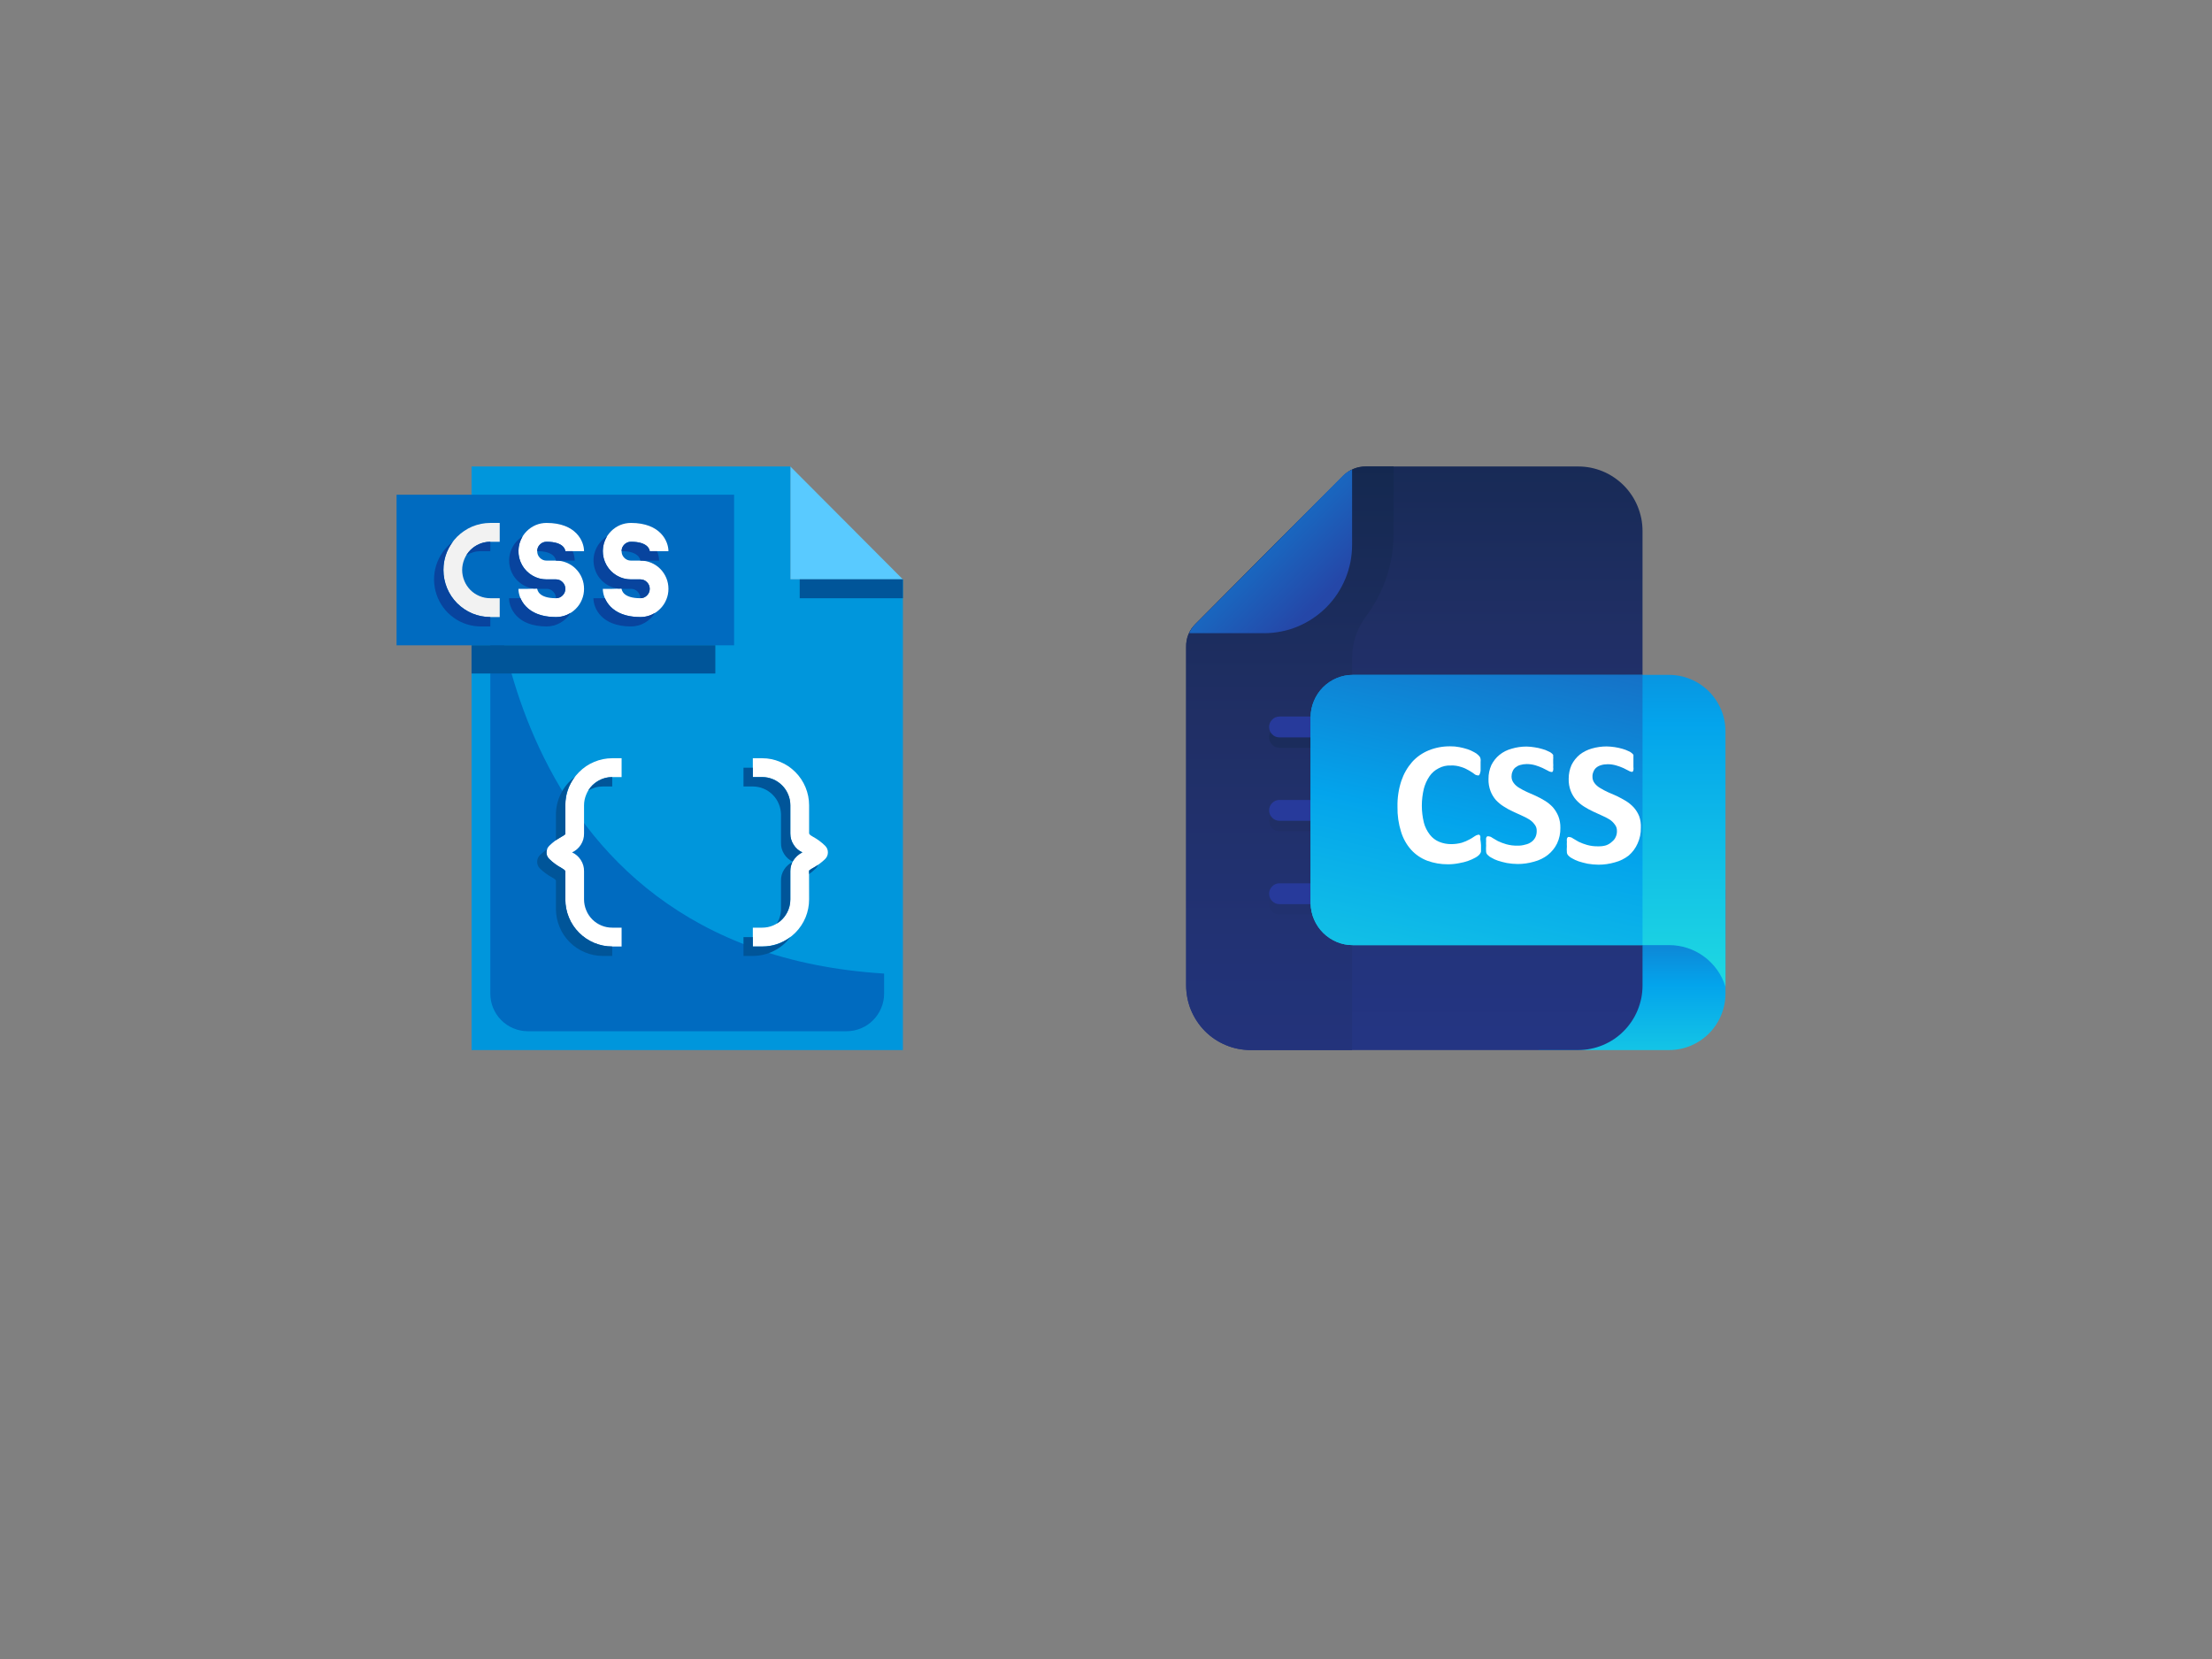 <svg xmlns="http://www.w3.org/2000/svg" xmlns:xlink="http://www.w3.org/1999/xlink" width="200" zoomAndPan="magnify" viewBox="0 0 150 112.5" height="150" preserveAspectRatio="xMidYMid meet" version="1.0"><rect x="0" y="0" width="150" height="112.5" fill="#808080" stroke="none"/><defs><clipPath id="95496e304f"><path d="M 53 31.633 L 61.23 31.633 L 61.23 40 L 53 40 Z M 53 31.633 " clip-rule="nonzero"/></clipPath><clipPath id="7d2d628b3b"><path d="M 31 31.633 L 61.23 31.633 L 61.23 71.207 L 31 71.207 Z M 31 31.633 " clip-rule="nonzero"/></clipPath><clipPath id="658cd53bfe"><path d="M 54 39 L 61.23 39 L 61.23 41 L 54 41 Z M 54 39 " clip-rule="nonzero"/></clipPath><clipPath id="b722dfca63"><path d="M 26.883 33 L 50 33 L 50 44 L 26.883 44 Z M 26.883 33 " clip-rule="nonzero"/></clipPath><clipPath id="a6d3546800"><path d="M 104 60 L 117.016 60 L 117.016 71.207 L 104 71.207 Z M 104 60 " clip-rule="nonzero"/></clipPath><clipPath id="1b0de87e94"><path d="M 104.348 60.332 L 117.008 60.332 L 117.008 67.371 C 117.008 67.879 116.91 68.367 116.715 68.84 C 116.52 69.309 116.246 69.723 115.887 70.082 C 115.527 70.441 115.113 70.719 114.645 70.914 C 114.176 71.109 113.691 71.207 113.184 71.207 L 104.348 71.207 Z M 104.348 60.332 " clip-rule="nonzero"/></clipPath><linearGradient x1="35.25" gradientTransform="matrix(0.938, 0, 0, 0.942, 77.622, 28.805)" y1="45" x2="35.25" gradientUnits="userSpaceOnUse" y2="33.46" id="62ad283d7b"><stop stop-opacity="1" stop-color="rgb(7.729%, 76.849%, 89.998%)" offset="0"/><stop stop-opacity="1" stop-color="rgb(7.664%, 76.727%, 90.022%)" offset="0.008"/><stop stop-opacity="1" stop-color="rgb(7.538%, 76.483%, 90.071%)" offset="0.016"/><stop stop-opacity="1" stop-color="rgb(7.411%, 76.239%, 90.12%)" offset="0.023"/><stop stop-opacity="1" stop-color="rgb(7.285%, 75.995%, 90.169%)" offset="0.031"/><stop stop-opacity="1" stop-color="rgb(7.158%, 75.752%, 90.218%)" offset="0.039"/><stop stop-opacity="1" stop-color="rgb(7.03%, 75.508%, 90.265%)" offset="0.047"/><stop stop-opacity="1" stop-color="rgb(6.903%, 75.264%, 90.314%)" offset="0.055"/><stop stop-opacity="1" stop-color="rgb(6.776%, 75.02%, 90.363%)" offset="0.062"/><stop stop-opacity="1" stop-color="rgb(6.65%, 74.776%, 90.411%)" offset="0.07"/><stop stop-opacity="1" stop-color="rgb(6.523%, 74.533%, 90.46%)" offset="0.078"/><stop stop-opacity="1" stop-color="rgb(6.396%, 74.289%, 90.509%)" offset="0.086"/><stop stop-opacity="1" stop-color="rgb(6.27%, 74.045%, 90.558%)" offset="0.094"/><stop stop-opacity="1" stop-color="rgb(6.143%, 73.801%, 90.605%)" offset="0.102"/><stop stop-opacity="1" stop-color="rgb(6.015%, 73.558%, 90.654%)" offset="0.109"/><stop stop-opacity="1" stop-color="rgb(5.888%, 73.314%, 90.703%)" offset="0.117"/><stop stop-opacity="1" stop-color="rgb(5.762%, 73.07%, 90.752%)" offset="0.125"/><stop stop-opacity="1" stop-color="rgb(5.635%, 72.826%, 90.8%)" offset="0.133"/><stop stop-opacity="1" stop-color="rgb(5.508%, 72.581%, 90.849%)" offset="0.141"/><stop stop-opacity="1" stop-color="rgb(5.382%, 72.339%, 90.897%)" offset="0.148"/><stop stop-opacity="1" stop-color="rgb(5.255%, 72.095%, 90.945%)" offset="0.156"/><stop stop-opacity="1" stop-color="rgb(5.127%, 71.851%, 90.994%)" offset="0.164"/><stop stop-opacity="1" stop-color="rgb(5%, 71.606%, 91.043%)" offset="0.172"/><stop stop-opacity="1" stop-color="rgb(4.874%, 71.362%, 91.092%)" offset="0.18"/><stop stop-opacity="1" stop-color="rgb(4.747%, 71.12%, 91.141%)" offset="0.188"/><stop stop-opacity="1" stop-color="rgb(4.62%, 70.876%, 91.188%)" offset="0.195"/><stop stop-opacity="1" stop-color="rgb(4.494%, 70.631%, 91.237%)" offset="0.203"/><stop stop-opacity="1" stop-color="rgb(4.367%, 70.387%, 91.286%)" offset="0.211"/><stop stop-opacity="1" stop-color="rgb(4.239%, 70.143%, 91.335%)" offset="0.219"/><stop stop-opacity="1" stop-color="rgb(4.112%, 69.901%, 91.383%)" offset="0.227"/><stop stop-opacity="1" stop-color="rgb(3.986%, 69.656%, 91.432%)" offset="0.234"/><stop stop-opacity="1" stop-color="rgb(3.859%, 69.412%, 91.479%)" offset="0.242"/><stop stop-opacity="1" stop-color="rgb(3.732%, 69.168%, 91.528%)" offset="0.25"/><stop stop-opacity="1" stop-color="rgb(3.606%, 68.924%, 91.577%)" offset="0.258"/><stop stop-opacity="1" stop-color="rgb(3.479%, 68.681%, 91.626%)" offset="0.266"/><stop stop-opacity="1" stop-color="rgb(3.351%, 68.437%, 91.675%)" offset="0.273"/><stop stop-opacity="1" stop-color="rgb(3.224%, 68.193%, 91.724%)" offset="0.281"/><stop stop-opacity="1" stop-color="rgb(3.098%, 67.949%, 91.772%)" offset="0.289"/><stop stop-opacity="1" stop-color="rgb(2.971%, 67.705%, 91.82%)" offset="0.297"/><stop stop-opacity="1" stop-color="rgb(2.844%, 67.462%, 91.869%)" offset="0.305"/><stop stop-opacity="1" stop-color="rgb(2.718%, 67.218%, 91.917%)" offset="0.312"/><stop stop-opacity="1" stop-color="rgb(2.591%, 66.974%, 91.966%)" offset="0.32"/><stop stop-opacity="1" stop-color="rgb(2.463%, 66.73%, 92.015%)" offset="0.328"/><stop stop-opacity="1" stop-color="rgb(2.336%, 66.486%, 92.064%)" offset="0.336"/><stop stop-opacity="1" stop-color="rgb(2.209%, 66.243%, 92.111%)" offset="0.344"/><stop stop-opacity="1" stop-color="rgb(2.083%, 65.999%, 92.16%)" offset="0.352"/><stop stop-opacity="1" stop-color="rgb(1.956%, 65.755%, 92.209%)" offset="0.359"/><stop stop-opacity="1" stop-color="rgb(1.83%, 65.511%, 92.258%)" offset="0.367"/><stop stop-opacity="1" stop-color="rgb(1.703%, 65.268%, 92.307%)" offset="0.375"/><stop stop-opacity="1" stop-color="rgb(1.575%, 65.024%, 92.355%)" offset="0.383"/><stop stop-opacity="1" stop-color="rgb(1.448%, 64.78%, 92.403%)" offset="0.391"/><stop stop-opacity="1" stop-color="rgb(1.321%, 64.536%, 92.451%)" offset="0.398"/><stop stop-opacity="1" stop-color="rgb(1.263%, 64.262%, 92.418%)" offset="0.406"/><stop stop-opacity="1" stop-color="rgb(1.332%, 63.933%, 92.232%)" offset="0.414"/><stop stop-opacity="1" stop-color="rgb(1.462%, 63.577%, 91.972%)" offset="0.422"/><stop stop-opacity="1" stop-color="rgb(1.591%, 63.22%, 91.714%)" offset="0.43"/><stop stop-opacity="1" stop-color="rgb(1.721%, 62.865%, 91.455%)" offset="0.438"/><stop stop-opacity="1" stop-color="rgb(1.851%, 62.509%, 91.196%)" offset="0.445"/><stop stop-opacity="1" stop-color="rgb(1.981%, 62.154%, 90.936%)" offset="0.453"/><stop stop-opacity="1" stop-color="rgb(2.11%, 61.798%, 90.677%)" offset="0.461"/><stop stop-opacity="1" stop-color="rgb(2.24%, 61.443%, 90.417%)" offset="0.469"/><stop stop-opacity="1" stop-color="rgb(2.37%, 61.086%, 90.158%)" offset="0.477"/><stop stop-opacity="1" stop-color="rgb(2.499%, 60.73%, 89.899%)" offset="0.484"/><stop stop-opacity="1" stop-color="rgb(2.628%, 60.374%, 89.639%)" offset="0.492"/><stop stop-opacity="1" stop-color="rgb(2.757%, 60.019%, 89.38%)" offset="0.5"/><stop stop-opacity="1" stop-color="rgb(2.887%, 59.663%, 89.12%)" offset="0.508"/><stop stop-opacity="1" stop-color="rgb(3.017%, 59.308%, 88.861%)" offset="0.516"/><stop stop-opacity="1" stop-color="rgb(3.146%, 58.952%, 88.603%)" offset="0.523"/><stop stop-opacity="1" stop-color="rgb(3.276%, 58.595%, 88.344%)" offset="0.531"/><stop stop-opacity="1" stop-color="rgb(3.406%, 58.24%, 88.084%)" offset="0.539"/><stop stop-opacity="1" stop-color="rgb(3.535%, 57.884%, 87.825%)" offset="0.547"/><stop stop-opacity="1" stop-color="rgb(3.665%, 57.529%, 87.566%)" offset="0.555"/><stop stop-opacity="1" stop-color="rgb(3.795%, 57.173%, 87.306%)" offset="0.562"/><stop stop-opacity="1" stop-color="rgb(3.925%, 56.818%, 87.047%)" offset="0.57"/><stop stop-opacity="1" stop-color="rgb(4.054%, 56.461%, 86.787%)" offset="0.578"/><stop stop-opacity="1" stop-color="rgb(4.184%, 56.105%, 86.528%)" offset="0.586"/><stop stop-opacity="1" stop-color="rgb(4.314%, 55.75%, 86.269%)" offset="0.594"/><stop stop-opacity="1" stop-color="rgb(4.443%, 55.394%, 86.009%)" offset="0.602"/><stop stop-opacity="1" stop-color="rgb(4.573%, 55.038%, 85.75%)" offset="0.609"/><stop stop-opacity="1" stop-color="rgb(4.703%, 54.683%, 85.492%)" offset="0.617"/><stop stop-opacity="1" stop-color="rgb(4.832%, 54.327%, 85.233%)" offset="0.625"/><stop stop-opacity="1" stop-color="rgb(4.962%, 53.97%, 84.973%)" offset="0.633"/><stop stop-opacity="1" stop-color="rgb(5.092%, 53.615%, 84.714%)" offset="0.641"/><stop stop-opacity="1" stop-color="rgb(5.222%, 53.259%, 84.454%)" offset="0.648"/><stop stop-opacity="1" stop-color="rgb(5.351%, 52.904%, 84.195%)" offset="0.656"/><stop stop-opacity="1" stop-color="rgb(5.481%, 52.548%, 83.936%)" offset="0.664"/><stop stop-opacity="1" stop-color="rgb(5.611%, 52.193%, 83.676%)" offset="0.672"/><stop stop-opacity="1" stop-color="rgb(5.739%, 51.836%, 83.417%)" offset="0.68"/><stop stop-opacity="1" stop-color="rgb(5.869%, 51.48%, 83.157%)" offset="0.688"/><stop stop-opacity="1" stop-color="rgb(5.998%, 51.125%, 82.898%)" offset="0.695"/><stop stop-opacity="1" stop-color="rgb(6.128%, 50.769%, 82.639%)" offset="0.703"/><stop stop-opacity="1" stop-color="rgb(6.258%, 50.414%, 82.381%)" offset="0.711"/><stop stop-opacity="1" stop-color="rgb(6.387%, 50.058%, 82.121%)" offset="0.719"/><stop stop-opacity="1" stop-color="rgb(6.517%, 49.701%, 81.862%)" offset="0.727"/><stop stop-opacity="1" stop-color="rgb(6.647%, 49.345%, 81.602%)" offset="0.734"/><stop stop-opacity="1" stop-color="rgb(6.776%, 48.99%, 81.343%)" offset="0.742"/><stop stop-opacity="1" stop-color="rgb(6.906%, 48.634%, 81.084%)" offset="0.75"/><stop stop-opacity="1" stop-color="rgb(7.036%, 48.279%, 80.824%)" offset="0.758"/><stop stop-opacity="1" stop-color="rgb(7.166%, 47.923%, 80.565%)" offset="0.766"/><stop stop-opacity="1" stop-color="rgb(7.295%, 47.568%, 80.305%)" offset="0.773"/><stop stop-opacity="1" stop-color="rgb(7.425%, 47.211%, 80.046%)" offset="0.781"/><stop stop-opacity="1" stop-color="rgb(7.555%, 46.855%, 79.787%)" offset="0.789"/><stop stop-opacity="1" stop-color="rgb(7.684%, 46.5%, 79.527%)" offset="0.797"/><stop stop-opacity="1" stop-color="rgb(7.814%, 46.144%, 79.269%)" offset="0.805"/><stop stop-opacity="1" stop-color="rgb(7.944%, 45.789%, 79.01%)" offset="0.812"/><stop stop-opacity="1" stop-color="rgb(8.073%, 45.433%, 78.751%)" offset="0.82"/><stop stop-opacity="1" stop-color="rgb(8.203%, 45.076%, 78.491%)" offset="0.828"/><stop stop-opacity="1" stop-color="rgb(8.333%, 44.72%, 78.232%)" offset="0.836"/><stop stop-opacity="1" stop-color="rgb(8.463%, 44.365%, 77.972%)" offset="0.844"/><stop stop-opacity="1" stop-color="rgb(8.592%, 44.009%, 77.713%)" offset="0.852"/><stop stop-opacity="1" stop-color="rgb(8.722%, 43.654%, 77.454%)" offset="0.859"/><stop stop-opacity="1" stop-color="rgb(8.85%, 43.298%, 77.194%)" offset="0.867"/><stop stop-opacity="1" stop-color="rgb(8.98%, 42.943%, 76.935%)" offset="0.875"/><stop stop-opacity="1" stop-color="rgb(9.109%, 42.586%, 76.675%)" offset="0.883"/><stop stop-opacity="1" stop-color="rgb(9.239%, 42.23%, 76.416%)" offset="0.891"/><stop stop-opacity="1" stop-color="rgb(9.369%, 41.875%, 76.158%)" offset="0.898"/><stop stop-opacity="1" stop-color="rgb(9.499%, 41.519%, 75.899%)" offset="0.906"/><stop stop-opacity="1" stop-color="rgb(9.628%, 41.164%, 75.639%)" offset="0.914"/><stop stop-opacity="1" stop-color="rgb(9.758%, 40.808%, 75.38%)" offset="0.922"/><stop stop-opacity="1" stop-color="rgb(9.888%, 40.451%, 75.121%)" offset="0.93"/><stop stop-opacity="1" stop-color="rgb(10.017%, 40.096%, 74.861%)" offset="0.938"/><stop stop-opacity="1" stop-color="rgb(10.147%, 39.74%, 74.602%)" offset="0.945"/><stop stop-opacity="1" stop-color="rgb(10.277%, 39.384%, 74.342%)" offset="0.953"/><stop stop-opacity="1" stop-color="rgb(10.406%, 39.029%, 74.083%)" offset="0.961"/><stop stop-opacity="1" stop-color="rgb(10.536%, 38.673%, 73.824%)" offset="0.969"/><stop stop-opacity="1" stop-color="rgb(10.666%, 38.318%, 73.564%)" offset="0.977"/><stop stop-opacity="1" stop-color="rgb(10.796%, 37.961%, 73.305%)" offset="0.984"/><stop stop-opacity="1" stop-color="rgb(10.925%, 37.605%, 73.047%)" offset="0.992"/><stop stop-opacity="1" stop-color="rgb(11.055%, 37.25%, 72.787%)" offset="1"/></linearGradient><clipPath id="187f74c27d"><path d="M 80.43 31.633 L 112 31.633 L 112 71.207 L 80.43 71.207 Z M 80.43 31.633 " clip-rule="nonzero"/></clipPath><clipPath id="2c2e014e40"><path d="M 107.023 31.633 L 92.625 31.633 C 92.027 31.633 91.512 31.844 91.09 32.273 L 81.074 42.309 C 80.637 42.738 80.422 43.266 80.434 43.879 L 80.434 66.824 C 80.434 67.113 80.465 67.398 80.52 67.68 C 80.574 67.961 80.656 68.234 80.766 68.5 C 80.879 68.766 81.012 69.02 81.172 69.258 C 81.328 69.496 81.512 69.719 81.711 69.922 C 81.914 70.125 82.137 70.309 82.375 70.469 C 82.613 70.625 82.863 70.762 83.129 70.871 C 83.391 70.98 83.664 71.066 83.945 71.121 C 84.227 71.176 84.512 71.207 84.797 71.207 L 107.023 71.207 C 107.309 71.207 107.594 71.176 107.871 71.121 C 108.152 71.066 108.426 70.98 108.691 70.871 C 108.957 70.762 109.207 70.625 109.445 70.469 C 109.684 70.309 109.902 70.125 110.105 69.922 C 110.309 69.719 110.488 69.496 110.648 69.258 C 110.809 69.02 110.941 68.766 111.051 68.5 C 111.16 68.234 111.242 67.961 111.301 67.68 C 111.355 67.398 111.383 67.113 111.383 66.824 L 111.383 36.012 C 111.383 35.727 111.355 35.441 111.301 35.156 C 111.242 34.875 111.16 34.602 111.051 34.336 C 110.941 34.07 110.809 33.816 110.648 33.578 C 110.488 33.34 110.309 33.117 110.105 32.914 C 109.902 32.711 109.684 32.531 109.445 32.371 C 109.207 32.211 108.957 32.074 108.691 31.965 C 108.426 31.855 108.152 31.773 107.871 31.715 C 107.594 31.66 107.309 31.633 107.023 31.633 Z M 107.023 31.633 " clip-rule="nonzero"/></clipPath><linearGradient x1="19.5" gradientTransform="matrix(0.938, 0, 0, 0.942, 77.622, 28.805)" y1="45" x2="19.5" gradientUnits="userSpaceOnUse" y2="3" id="b21b1b1ddb"><stop stop-opacity="1" stop-color="rgb(14.049%, 20.778%, 51.326%)" offset="0"/><stop stop-opacity="1" stop-color="rgb(14.03%, 20.752%, 51.198%)" offset="0.016"/><stop stop-opacity="1" stop-color="rgb(13.997%, 20.7%, 50.941%)" offset="0.031"/><stop stop-opacity="1" stop-color="rgb(13.963%, 20.648%, 50.685%)" offset="0.047"/><stop stop-opacity="1" stop-color="rgb(13.93%, 20.596%, 50.429%)" offset="0.062"/><stop stop-opacity="1" stop-color="rgb(13.896%, 20.544%, 50.172%)" offset="0.078"/><stop stop-opacity="1" stop-color="rgb(13.861%, 20.491%, 49.916%)" offset="0.094"/><stop stop-opacity="1" stop-color="rgb(13.828%, 20.439%, 49.66%)" offset="0.109"/><stop stop-opacity="1" stop-color="rgb(13.794%, 20.387%, 49.403%)" offset="0.125"/><stop stop-opacity="1" stop-color="rgb(13.76%, 20.335%, 49.147%)" offset="0.141"/><stop stop-opacity="1" stop-color="rgb(13.727%, 20.284%, 48.891%)" offset="0.156"/><stop stop-opacity="1" stop-color="rgb(13.692%, 20.232%, 48.634%)" offset="0.172"/><stop stop-opacity="1" stop-color="rgb(13.658%, 20.18%, 48.378%)" offset="0.188"/><stop stop-opacity="1" stop-color="rgb(13.625%, 20.128%, 48.122%)" offset="0.203"/><stop stop-opacity="1" stop-color="rgb(13.591%, 20.076%, 47.865%)" offset="0.219"/><stop stop-opacity="1" stop-color="rgb(13.557%, 20.024%, 47.609%)" offset="0.234"/><stop stop-opacity="1" stop-color="rgb(13.524%, 19.972%, 47.353%)" offset="0.25"/><stop stop-opacity="1" stop-color="rgb(13.489%, 19.92%, 47.096%)" offset="0.266"/><stop stop-opacity="1" stop-color="rgb(13.455%, 19.868%, 46.84%)" offset="0.281"/><stop stop-opacity="1" stop-color="rgb(13.422%, 19.815%, 46.584%)" offset="0.297"/><stop stop-opacity="1" stop-color="rgb(13.388%, 19.763%, 46.327%)" offset="0.312"/><stop stop-opacity="1" stop-color="rgb(13.354%, 19.711%, 46.071%)" offset="0.328"/><stop stop-opacity="1" stop-color="rgb(13.319%, 19.659%, 45.815%)" offset="0.344"/><stop stop-opacity="1" stop-color="rgb(13.286%, 19.608%, 45.558%)" offset="0.359"/><stop stop-opacity="1" stop-color="rgb(13.252%, 19.556%, 45.302%)" offset="0.375"/><stop stop-opacity="1" stop-color="rgb(13.219%, 19.504%, 45.045%)" offset="0.391"/><stop stop-opacity="1" stop-color="rgb(13.185%, 19.452%, 44.789%)" offset="0.406"/><stop stop-opacity="1" stop-color="rgb(13.15%, 19.4%, 44.533%)" offset="0.422"/><stop stop-opacity="1" stop-color="rgb(13.116%, 19.348%, 44.276%)" offset="0.438"/><stop stop-opacity="1" stop-color="rgb(13.083%, 19.296%, 44.02%)" offset="0.453"/><stop stop-opacity="1" stop-color="rgb(13.049%, 19.244%, 43.764%)" offset="0.469"/><stop stop-opacity="1" stop-color="rgb(13.016%, 19.193%, 43.507%)" offset="0.484"/><stop stop-opacity="1" stop-color="rgb(12.981%, 19.139%, 43.251%)" offset="0.5"/><stop stop-opacity="1" stop-color="rgb(12.947%, 19.087%, 42.995%)" offset="0.516"/><stop stop-opacity="1" stop-color="rgb(12.914%, 19.035%, 42.738%)" offset="0.531"/><stop stop-opacity="1" stop-color="rgb(12.88%, 18.983%, 42.482%)" offset="0.547"/><stop stop-opacity="1" stop-color="rgb(12.846%, 18.932%, 42.226%)" offset="0.562"/><stop stop-opacity="1" stop-color="rgb(12.813%, 18.88%, 41.969%)" offset="0.578"/><stop stop-opacity="1" stop-color="rgb(12.778%, 18.828%, 41.713%)" offset="0.594"/><stop stop-opacity="1" stop-color="rgb(12.744%, 18.776%, 41.457%)" offset="0.609"/><stop stop-opacity="1" stop-color="rgb(12.711%, 18.724%, 41.2%)" offset="0.625"/><stop stop-opacity="1" stop-color="rgb(12.677%, 18.672%, 40.944%)" offset="0.641"/><stop stop-opacity="1" stop-color="rgb(12.643%, 18.62%, 40.688%)" offset="0.656"/><stop stop-opacity="1" stop-color="rgb(12.608%, 18.568%, 40.431%)" offset="0.672"/><stop stop-opacity="1" stop-color="rgb(12.575%, 18.517%, 40.175%)" offset="0.688"/><stop stop-opacity="1" stop-color="rgb(12.541%, 18.463%, 39.919%)" offset="0.703"/><stop stop-opacity="1" stop-color="rgb(12.488%, 18.405%, 39.653%)" offset="0.719"/><stop stop-opacity="1" stop-color="rgb(12.363%, 18.323%, 39.352%)" offset="0.734"/><stop stop-opacity="1" stop-color="rgb(12.183%, 18.221%, 39.026%)" offset="0.75"/><stop stop-opacity="1" stop-color="rgb(12.003%, 18.118%, 38.699%)" offset="0.766"/><stop stop-opacity="1" stop-color="rgb(11.823%, 18.018%, 38.374%)" offset="0.781"/><stop stop-opacity="1" stop-color="rgb(11.642%, 17.915%, 38.048%)" offset="0.797"/><stop stop-opacity="1" stop-color="rgb(11.462%, 17.815%, 37.721%)" offset="0.812"/><stop stop-opacity="1" stop-color="rgb(11.282%, 17.712%, 37.395%)" offset="0.828"/><stop stop-opacity="1" stop-color="rgb(11.102%, 17.612%, 37.068%)" offset="0.844"/><stop stop-opacity="1" stop-color="rgb(10.922%, 17.509%, 36.742%)" offset="0.859"/><stop stop-opacity="1" stop-color="rgb(10.742%, 17.407%, 36.417%)" offset="0.875"/><stop stop-opacity="1" stop-color="rgb(10.562%, 17.307%, 36.09%)" offset="0.891"/><stop stop-opacity="1" stop-color="rgb(10.382%, 17.204%, 35.764%)" offset="0.906"/><stop stop-opacity="1" stop-color="rgb(10.202%, 17.104%, 35.437%)" offset="0.922"/><stop stop-opacity="1" stop-color="rgb(10.022%, 17.001%, 35.11%)" offset="0.938"/><stop stop-opacity="1" stop-color="rgb(9.842%, 16.901%, 34.784%)" offset="0.953"/><stop stop-opacity="1" stop-color="rgb(9.662%, 16.798%, 34.459%)" offset="0.969"/><stop stop-opacity="1" stop-color="rgb(9.482%, 16.696%, 34.132%)" offset="0.984"/><stop stop-opacity="1" stop-color="rgb(9.302%, 16.595%, 33.806%)" offset="1"/></linearGradient><clipPath id="a9272e2d2f"><path d="M 80.43 31.633 L 95 31.633 L 95 71.207 L 80.43 71.207 Z M 80.43 31.633 " clip-rule="nonzero"/></clipPath><clipPath id="1256f47555"><path d="M 94.504 31.633 L 92.625 31.633 C 92.027 31.633 91.512 31.844 91.09 32.273 L 86.531 36.812 L 81.074 42.309 C 80.637 42.738 80.422 43.266 80.434 43.879 L 80.434 66.824 C 80.434 67.113 80.465 67.398 80.52 67.68 C 80.574 67.961 80.656 68.234 80.766 68.5 C 80.879 68.766 81.012 69.02 81.172 69.258 C 81.328 69.496 81.512 69.719 81.711 69.922 C 81.914 70.125 82.137 70.309 82.375 70.469 C 82.613 70.625 82.863 70.762 83.129 70.871 C 83.391 70.98 83.664 71.066 83.945 71.121 C 84.227 71.176 84.512 71.207 84.797 71.207 L 91.688 71.207 L 91.688 44.578 C 91.703 43.551 92.016 42.629 92.625 41.809 C 93.879 40.117 94.504 38.215 94.504 36.105 Z M 94.504 31.633 " clip-rule="nonzero"/></clipPath><linearGradient x1="10.5" gradientTransform="matrix(0.938, 0, 0, 0.942, 77.622, 28.805)" y1="45" x2="10.5" gradientUnits="userSpaceOnUse" y2="3" id="c335d4399a"><stop stop-opacity="1" stop-color="rgb(13.635%, 20.143%, 48.198%)" offset="0"/><stop stop-opacity="1" stop-color="rgb(13.618%, 20.119%, 48.079%)" offset="0.016"/><stop stop-opacity="1" stop-color="rgb(13.588%, 20.071%, 47.841%)" offset="0.031"/><stop stop-opacity="1" stop-color="rgb(13.556%, 20.023%, 47.603%)" offset="0.047"/><stop stop-opacity="1" stop-color="rgb(13.524%, 19.974%, 47.365%)" offset="0.062"/><stop stop-opacity="1" stop-color="rgb(13.493%, 19.926%, 47.127%)" offset="0.078"/><stop stop-opacity="1" stop-color="rgb(13.461%, 19.878%, 46.887%)" offset="0.094"/><stop stop-opacity="1" stop-color="rgb(13.429%, 19.829%, 46.649%)" offset="0.109"/><stop stop-opacity="1" stop-color="rgb(13.399%, 19.78%, 46.411%)" offset="0.125"/><stop stop-opacity="1" stop-color="rgb(13.367%, 19.733%, 46.173%)" offset="0.141"/><stop stop-opacity="1" stop-color="rgb(13.336%, 19.684%, 45.935%)" offset="0.156"/><stop stop-opacity="1" stop-color="rgb(13.304%, 19.635%, 45.697%)" offset="0.172"/><stop stop-opacity="1" stop-color="rgb(13.272%, 19.588%, 45.459%)" offset="0.188"/><stop stop-opacity="1" stop-color="rgb(13.242%, 19.539%, 45.221%)" offset="0.203"/><stop stop-opacity="1" stop-color="rgb(13.21%, 19.49%, 44.981%)" offset="0.219"/><stop stop-opacity="1" stop-color="rgb(13.177%, 19.443%, 44.743%)" offset="0.234"/><stop stop-opacity="1" stop-color="rgb(13.147%, 19.394%, 44.505%)" offset="0.25"/><stop stop-opacity="1" stop-color="rgb(13.115%, 19.345%, 44.267%)" offset="0.266"/><stop stop-opacity="1" stop-color="rgb(13.084%, 19.298%, 44.029%)" offset="0.281"/><stop stop-opacity="1" stop-color="rgb(13.052%, 19.249%, 43.791%)" offset="0.297"/><stop stop-opacity="1" stop-color="rgb(13.02%, 19.2%, 43.553%)" offset="0.312"/><stop stop-opacity="1" stop-color="rgb(12.99%, 19.153%, 43.314%)" offset="0.328"/><stop stop-opacity="1" stop-color="rgb(12.958%, 19.104%, 43.076%)" offset="0.344"/><stop stop-opacity="1" stop-color="rgb(12.927%, 19.055%, 42.838%)" offset="0.359"/><stop stop-opacity="1" stop-color="rgb(12.895%, 19.008%, 42.599%)" offset="0.375"/><stop stop-opacity="1" stop-color="rgb(12.863%, 18.959%, 42.361%)" offset="0.391"/><stop stop-opacity="1" stop-color="rgb(12.833%, 18.91%, 42.123%)" offset="0.406"/><stop stop-opacity="1" stop-color="rgb(12.801%, 18.863%, 41.885%)" offset="0.422"/><stop stop-opacity="1" stop-color="rgb(12.769%, 18.814%, 41.647%)" offset="0.438"/><stop stop-opacity="1" stop-color="rgb(12.738%, 18.765%, 41.408%)" offset="0.453"/><stop stop-opacity="1" stop-color="rgb(12.706%, 18.718%, 41.17%)" offset="0.469"/><stop stop-opacity="1" stop-color="rgb(12.675%, 18.669%, 40.932%)" offset="0.484"/><stop stop-opacity="1" stop-color="rgb(12.643%, 18.62%, 40.694%)" offset="0.5"/><stop stop-opacity="1" stop-color="rgb(12.611%, 18.573%, 40.456%)" offset="0.516"/><stop stop-opacity="1" stop-color="rgb(12.581%, 18.524%, 40.218%)" offset="0.531"/><stop stop-opacity="1" stop-color="rgb(12.549%, 18.475%, 39.98%)" offset="0.547"/><stop stop-opacity="1" stop-color="rgb(12.517%, 18.428%, 39.74%)" offset="0.562"/><stop stop-opacity="1" stop-color="rgb(12.424%, 18.358%, 39.473%)" offset="0.578"/><stop stop-opacity="1" stop-color="rgb(12.263%, 18.266%, 39.172%)" offset="0.594"/><stop stop-opacity="1" stop-color="rgb(12.096%, 18.172%, 38.869%)" offset="0.609"/><stop stop-opacity="1" stop-color="rgb(11.929%, 18.077%, 38.567%)" offset="0.625"/><stop stop-opacity="1" stop-color="rgb(11.761%, 17.982%, 38.263%)" offset="0.641"/><stop stop-opacity="1" stop-color="rgb(11.594%, 17.889%, 37.959%)" offset="0.656"/><stop stop-opacity="1" stop-color="rgb(11.427%, 17.795%, 37.656%)" offset="0.672"/><stop stop-opacity="1" stop-color="rgb(11.259%, 17.7%, 37.354%)" offset="0.688"/><stop stop-opacity="1" stop-color="rgb(11.092%, 17.606%, 37.05%)" offset="0.703"/><stop stop-opacity="1" stop-color="rgb(10.925%, 17.511%, 36.746%)" offset="0.719"/><stop stop-opacity="1" stop-color="rgb(10.757%, 17.416%, 36.444%)" offset="0.734"/><stop stop-opacity="1" stop-color="rgb(10.59%, 17.322%, 36.14%)" offset="0.75"/><stop stop-opacity="1" stop-color="rgb(10.423%, 17.229%, 35.837%)" offset="0.766"/><stop stop-opacity="1" stop-color="rgb(10.255%, 17.134%, 35.533%)" offset="0.781"/><stop stop-opacity="1" stop-color="rgb(10.088%, 17.039%, 35.231%)" offset="0.797"/><stop stop-opacity="1" stop-color="rgb(9.921%, 16.945%, 34.927%)" offset="0.812"/><stop stop-opacity="1" stop-color="rgb(9.753%, 16.85%, 34.624%)" offset="0.828"/><stop stop-opacity="1" stop-color="rgb(9.586%, 16.756%, 34.322%)" offset="0.844"/><stop stop-opacity="1" stop-color="rgb(9.419%, 16.661%, 34.018%)" offset="0.859"/><stop stop-opacity="1" stop-color="rgb(9.251%, 16.568%, 33.714%)" offset="0.875"/><stop stop-opacity="1" stop-color="rgb(9.084%, 16.473%, 33.411%)" offset="0.891"/><stop stop-opacity="1" stop-color="rgb(8.917%, 16.379%, 33.109%)" offset="0.906"/><stop stop-opacity="1" stop-color="rgb(8.749%, 16.284%, 32.805%)" offset="0.922"/><stop stop-opacity="1" stop-color="rgb(8.582%, 16.19%, 32.501%)" offset="0.938"/><stop stop-opacity="1" stop-color="rgb(8.415%, 16.095%, 32.199%)" offset="0.953"/><stop stop-opacity="1" stop-color="rgb(8.247%, 16%, 31.895%)" offset="0.969"/><stop stop-opacity="1" stop-color="rgb(8.08%, 15.906%, 31.592%)" offset="0.984"/><stop stop-opacity="1" stop-color="rgb(7.913%, 15.813%, 31.288%)" offset="1"/></linearGradient><clipPath id="71a5e3b072"><path d="M 80.43 31.633 L 92 31.633 L 92 43 L 80.43 43 Z M 80.43 31.633 " clip-rule="nonzero"/></clipPath><clipPath id="4dc56a03e2"><path d="M 85.734 42.938 C 86.125 42.938 86.512 42.898 86.895 42.82 C 87.277 42.746 87.652 42.633 88.012 42.48 C 88.371 42.328 88.715 42.145 89.039 41.926 C 89.363 41.707 89.664 41.461 89.941 41.184 C 90.219 40.906 90.465 40.602 90.684 40.277 C 90.898 39.949 91.082 39.605 91.234 39.242 C 91.383 38.879 91.496 38.508 91.574 38.121 C 91.648 37.738 91.688 37.348 91.688 36.953 L 91.688 31.84 C 91.449 31.941 91.238 32.086 91.051 32.273 L 81.074 42.309 C 80.887 42.488 80.742 42.699 80.641 42.938 Z M 85.734 42.938 " clip-rule="nonzero"/></clipPath><linearGradient x1="3.22" gradientTransform="matrix(0.938, 0, 0, 0.942, 77.622, 28.805)" y1="3.22" x2="15" gradientUnits="userSpaceOnUse" y2="15" id="96aeaa0bdd"><stop stop-opacity="1" stop-color="rgb(2.849%, 59.772%, 89.2%)" offset="0"/><stop stop-opacity="1" stop-color="rgb(2.905%, 59.615%, 89.085%)" offset="0.008"/><stop stop-opacity="1" stop-color="rgb(3.02%, 59.302%, 88.858%)" offset="0.016"/><stop stop-opacity="1" stop-color="rgb(3.133%, 58.989%, 88.629%)" offset="0.023"/><stop stop-opacity="1" stop-color="rgb(3.247%, 58.678%, 88.402%)" offset="0.031"/><stop stop-opacity="1" stop-color="rgb(3.362%, 58.365%, 88.174%)" offset="0.039"/><stop stop-opacity="1" stop-color="rgb(3.474%, 58.052%, 87.946%)" offset="0.047"/><stop stop-opacity="1" stop-color="rgb(3.589%, 57.739%, 87.718%)" offset="0.055"/><stop stop-opacity="1" stop-color="rgb(3.703%, 57.426%, 87.491%)" offset="0.062"/><stop stop-opacity="1" stop-color="rgb(3.816%, 57.114%, 87.262%)" offset="0.07"/><stop stop-opacity="1" stop-color="rgb(3.931%, 56.801%, 87.035%)" offset="0.078"/><stop stop-opacity="1" stop-color="rgb(4.045%, 56.488%, 86.807%)" offset="0.086"/><stop stop-opacity="1" stop-color="rgb(4.158%, 56.175%, 86.578%)" offset="0.094"/><stop stop-opacity="1" stop-color="rgb(4.272%, 55.862%, 86.351%)" offset="0.102"/><stop stop-opacity="1" stop-color="rgb(4.387%, 55.55%, 86.124%)" offset="0.109"/><stop stop-opacity="1" stop-color="rgb(4.5%, 55.237%, 85.895%)" offset="0.117"/><stop stop-opacity="1" stop-color="rgb(4.614%, 54.924%, 85.667%)" offset="0.125"/><stop stop-opacity="1" stop-color="rgb(4.729%, 54.611%, 85.44%)" offset="0.133"/><stop stop-opacity="1" stop-color="rgb(4.842%, 54.298%, 85.211%)" offset="0.141"/><stop stop-opacity="1" stop-color="rgb(4.956%, 53.987%, 84.984%)" offset="0.148"/><stop stop-opacity="1" stop-color="rgb(5.07%, 53.674%, 84.756%)" offset="0.156"/><stop stop-opacity="1" stop-color="rgb(5.183%, 53.362%, 84.528%)" offset="0.164"/><stop stop-opacity="1" stop-color="rgb(5.298%, 53.049%, 84.3%)" offset="0.172"/><stop stop-opacity="1" stop-color="rgb(5.412%, 52.736%, 84.071%)" offset="0.18"/><stop stop-opacity="1" stop-color="rgb(5.527%, 52.423%, 83.844%)" offset="0.188"/><stop stop-opacity="1" stop-color="rgb(5.64%, 52.11%, 83.617%)" offset="0.195"/><stop stop-opacity="1" stop-color="rgb(5.754%, 51.797%, 83.388%)" offset="0.203"/><stop stop-opacity="1" stop-color="rgb(5.869%, 51.485%, 83.16%)" offset="0.211"/><stop stop-opacity="1" stop-color="rgb(5.981%, 51.172%, 82.933%)" offset="0.219"/><stop stop-opacity="1" stop-color="rgb(6.096%, 50.859%, 82.704%)" offset="0.227"/><stop stop-opacity="1" stop-color="rgb(6.21%, 50.546%, 82.477%)" offset="0.234"/><stop stop-opacity="1" stop-color="rgb(6.323%, 50.233%, 82.249%)" offset="0.242"/><stop stop-opacity="1" stop-color="rgb(6.438%, 49.921%, 82.021%)" offset="0.25"/><stop stop-opacity="1" stop-color="rgb(6.552%, 49.609%, 81.793%)" offset="0.258"/><stop stop-opacity="1" stop-color="rgb(6.665%, 49.297%, 81.566%)" offset="0.266"/><stop stop-opacity="1" stop-color="rgb(6.779%, 48.984%, 81.337%)" offset="0.273"/><stop stop-opacity="1" stop-color="rgb(6.894%, 48.671%, 81.11%)" offset="0.281"/><stop stop-opacity="1" stop-color="rgb(7.007%, 48.358%, 80.882%)" offset="0.289"/><stop stop-opacity="1" stop-color="rgb(7.121%, 48.045%, 80.653%)" offset="0.297"/><stop stop-opacity="1" stop-color="rgb(7.236%, 47.733%, 80.426%)" offset="0.305"/><stop stop-opacity="1" stop-color="rgb(7.349%, 47.42%, 80.199%)" offset="0.312"/><stop stop-opacity="1" stop-color="rgb(7.463%, 47.107%, 79.97%)" offset="0.32"/><stop stop-opacity="1" stop-color="rgb(7.578%, 46.794%, 79.742%)" offset="0.328"/><stop stop-opacity="1" stop-color="rgb(7.69%, 46.481%, 79.515%)" offset="0.336"/><stop stop-opacity="1" stop-color="rgb(7.805%, 46.169%, 79.286%)" offset="0.344"/><stop stop-opacity="1" stop-color="rgb(7.919%, 45.856%, 79.059%)" offset="0.352"/><stop stop-opacity="1" stop-color="rgb(8.032%, 45.543%, 78.831%)" offset="0.359"/><stop stop-opacity="1" stop-color="rgb(8.147%, 45.23%, 78.603%)" offset="0.367"/><stop stop-opacity="1" stop-color="rgb(8.261%, 44.919%, 78.375%)" offset="0.375"/><stop stop-opacity="1" stop-color="rgb(8.374%, 44.606%, 78.146%)" offset="0.383"/><stop stop-opacity="1" stop-color="rgb(8.488%, 44.293%, 77.919%)" offset="0.391"/><stop stop-opacity="1" stop-color="rgb(8.603%, 43.98%, 77.692%)" offset="0.398"/><stop stop-opacity="1" stop-color="rgb(8.716%, 43.668%, 77.463%)" offset="0.406"/><stop stop-opacity="1" stop-color="rgb(8.83%, 43.355%, 77.235%)" offset="0.414"/><stop stop-opacity="1" stop-color="rgb(8.945%, 43.042%, 77.008%)" offset="0.422"/><stop stop-opacity="1" stop-color="rgb(9.058%, 42.729%, 76.779%)" offset="0.43"/><stop stop-opacity="1" stop-color="rgb(9.172%, 42.416%, 76.552%)" offset="0.438"/><stop stop-opacity="1" stop-color="rgb(9.286%, 42.104%, 76.324%)" offset="0.445"/><stop stop-opacity="1" stop-color="rgb(9.399%, 41.791%, 76.096%)" offset="0.453"/><stop stop-opacity="1" stop-color="rgb(9.514%, 41.478%, 75.868%)" offset="0.461"/><stop stop-opacity="1" stop-color="rgb(9.628%, 41.165%, 75.641%)" offset="0.469"/><stop stop-opacity="1" stop-color="rgb(9.741%, 40.852%, 75.412%)" offset="0.477"/><stop stop-opacity="1" stop-color="rgb(9.856%, 40.541%, 75.185%)" offset="0.484"/><stop stop-opacity="1" stop-color="rgb(9.97%, 40.228%, 74.957%)" offset="0.492"/><stop stop-opacity="1" stop-color="rgb(10.083%, 39.915%, 74.728%)" offset="0.5"/><stop stop-opacity="1" stop-color="rgb(10.141%, 39.76%, 74.615%)" offset="0.5"/><stop stop-opacity="1" stop-color="rgb(10.197%, 39.603%, 74.501%)" offset="0.5"/><stop stop-opacity="1" stop-color="rgb(10.255%, 39.447%, 74.388%)" offset="0.508"/><stop stop-opacity="1" stop-color="rgb(10.312%, 39.29%, 74.274%)" offset="0.516"/><stop stop-opacity="1" stop-color="rgb(10.425%, 38.977%, 74.045%)" offset="0.523"/><stop stop-opacity="1" stop-color="rgb(10.539%, 38.664%, 73.817%)" offset="0.531"/><stop stop-opacity="1" stop-color="rgb(10.654%, 38.351%, 73.59%)" offset="0.539"/><stop stop-opacity="1" stop-color="rgb(10.767%, 38.039%, 73.361%)" offset="0.547"/><stop stop-opacity="1" stop-color="rgb(10.881%, 37.726%, 73.134%)" offset="0.555"/><stop stop-opacity="1" stop-color="rgb(10.995%, 37.413%, 72.905%)" offset="0.562"/><stop stop-opacity="1" stop-color="rgb(11.11%, 37.1%, 72.678%)" offset="0.57"/><stop stop-opacity="1" stop-color="rgb(11.223%, 36.787%, 72.45%)" offset="0.578"/><stop stop-opacity="1" stop-color="rgb(11.337%, 36.475%, 72.221%)" offset="0.586"/><stop stop-opacity="1" stop-color="rgb(11.452%, 36.163%, 71.994%)" offset="0.594"/><stop stop-opacity="1" stop-color="rgb(11.565%, 35.851%, 71.767%)" offset="0.602"/><stop stop-opacity="1" stop-color="rgb(11.679%, 35.538%, 71.538%)" offset="0.609"/><stop stop-opacity="1" stop-color="rgb(11.794%, 35.225%, 71.31%)" offset="0.617"/><stop stop-opacity="1" stop-color="rgb(11.906%, 34.912%, 71.083%)" offset="0.625"/><stop stop-opacity="1" stop-color="rgb(12.021%, 34.599%, 70.854%)" offset="0.633"/><stop stop-opacity="1" stop-color="rgb(12.135%, 34.286%, 70.627%)" offset="0.641"/><stop stop-opacity="1" stop-color="rgb(12.248%, 33.974%, 70.399%)" offset="0.648"/><stop stop-opacity="1" stop-color="rgb(12.363%, 33.661%, 70.171%)" offset="0.656"/><stop stop-opacity="1" stop-color="rgb(12.477%, 33.348%, 69.943%)" offset="0.664"/><stop stop-opacity="1" stop-color="rgb(12.59%, 33.035%, 69.716%)" offset="0.672"/><stop stop-opacity="1" stop-color="rgb(12.704%, 32.722%, 69.487%)" offset="0.68"/><stop stop-opacity="1" stop-color="rgb(12.819%, 32.41%, 69.26%)" offset="0.688"/><stop stop-opacity="1" stop-color="rgb(12.932%, 32.097%, 69.032%)" offset="0.695"/><stop stop-opacity="1" stop-color="rgb(13.046%, 31.784%, 68.803%)" offset="0.703"/><stop stop-opacity="1" stop-color="rgb(13.161%, 31.473%, 68.576%)" offset="0.711"/><stop stop-opacity="1" stop-color="rgb(13.274%, 31.16%, 68.349%)" offset="0.719"/><stop stop-opacity="1" stop-color="rgb(13.388%, 30.847%, 68.12%)" offset="0.727"/><stop stop-opacity="1" stop-color="rgb(13.503%, 30.534%, 67.892%)" offset="0.734"/><stop stop-opacity="1" stop-color="rgb(13.615%, 30.222%, 67.665%)" offset="0.742"/><stop stop-opacity="1" stop-color="rgb(13.73%, 29.909%, 67.436%)" offset="0.75"/><stop stop-opacity="1" stop-color="rgb(13.844%, 29.596%, 67.209%)" offset="0.758"/><stop stop-opacity="1" stop-color="rgb(13.957%, 29.283%, 66.98%)" offset="0.766"/><stop stop-opacity="1" stop-color="rgb(14.072%, 28.97%, 66.753%)" offset="0.773"/><stop stop-opacity="1" stop-color="rgb(14.186%, 28.658%, 66.525%)" offset="0.781"/><stop stop-opacity="1" stop-color="rgb(14.299%, 28.345%, 66.296%)" offset="0.789"/><stop stop-opacity="1" stop-color="rgb(14.413%, 28.032%, 66.069%)" offset="0.797"/><stop stop-opacity="1" stop-color="rgb(14.485%, 27.838%, 65.927%)" offset="0.812"/><stop stop-opacity="1" stop-color="rgb(14.499%, 27.8%, 65.9%)" offset="0.875"/><stop stop-opacity="1" stop-color="rgb(14.499%, 27.8%, 65.9%)" offset="1"/></linearGradient><clipPath id="85d8ebb9b7"><path d="M 86 49 L 92 49 L 92 51 L 86 51 Z M 86 49 " clip-rule="nonzero"/></clipPath><clipPath id="bdb8757e90"><path d="M 91.688 50.004 C 91.688 49.809 91.621 49.645 91.484 49.504 C 91.348 49.367 91.18 49.297 90.984 49.297 L 86.766 49.297 C 86.57 49.297 86.406 49.367 86.27 49.504 C 86.133 49.645 86.062 49.809 86.062 50.004 C 86.062 50.199 86.133 50.367 86.27 50.504 C 86.406 50.645 86.57 50.711 86.766 50.711 L 90.984 50.711 C 91.18 50.711 91.348 50.645 91.484 50.504 C 91.621 50.367 91.688 50.199 91.688 50.004 Z M 91.688 50.004 " clip-rule="nonzero"/></clipPath><linearGradient x1="12" gradientTransform="matrix(0.938, 0, 0, 0.942, 77.622, 28.805)" y1="23.25" x2="12" gradientUnits="userSpaceOnUse" y2="21.75" id="9b53674bb7"><stop stop-opacity="1" stop-color="rgb(10.608%, 17.332%, 36.174%)" offset="0"/><stop stop-opacity="1" stop-color="rgb(10.533%, 17.29%, 36.038%)" offset="0.25"/><stop stop-opacity="1" stop-color="rgb(10.384%, 17.206%, 35.767%)" offset="0.5"/><stop stop-opacity="1" stop-color="rgb(10.234%, 17.12%, 35.495%)" offset="0.75"/><stop stop-opacity="1" stop-color="rgb(10.085%, 17.036%, 35.223%)" offset="1"/></linearGradient><clipPath id="df8f443495"><path d="M 93 49 L 106 49 L 106 51 L 93 51 Z M 93 49 " clip-rule="nonzero"/></clipPath><clipPath id="b3d503df9d"><path d="M 105.051 49.297 L 93.801 49.297 C 93.605 49.301 93.441 49.371 93.305 49.508 C 93.168 49.645 93.098 49.812 93.098 50.004 C 93.098 50.199 93.168 50.363 93.305 50.504 C 93.441 50.641 93.605 50.711 93.801 50.711 L 105.051 50.711 C 105.246 50.711 105.414 50.645 105.551 50.504 C 105.688 50.367 105.758 50.199 105.758 50.004 C 105.758 49.809 105.688 49.645 105.551 49.504 C 105.414 49.367 105.246 49.297 105.051 49.297 Z M 105.051 49.297 " clip-rule="nonzero"/></clipPath><linearGradient x1="23.25" gradientTransform="matrix(0.938, 0, 0, 0.942, 77.622, 28.805)" y1="23.25" x2="23.25" gradientUnits="userSpaceOnUse" y2="21.75" id="87089bc7dc"><stop stop-opacity="1" stop-color="rgb(10.608%, 17.332%, 36.174%)" offset="0"/><stop stop-opacity="1" stop-color="rgb(10.533%, 17.29%, 36.038%)" offset="0.25"/><stop stop-opacity="1" stop-color="rgb(10.384%, 17.206%, 35.767%)" offset="0.5"/><stop stop-opacity="1" stop-color="rgb(10.234%, 17.12%, 35.495%)" offset="0.75"/><stop stop-opacity="1" stop-color="rgb(10.085%, 17.036%, 35.223%)" offset="1"/></linearGradient><clipPath id="9e0262bc26"><path d="M 101 54 L 106 54 L 106 57 L 101 57 Z M 101 54 " clip-rule="nonzero"/></clipPath><clipPath id="eb7525d5c8"><path d="M 105.051 54.953 L 102.238 54.953 C 102.047 54.953 101.883 55.023 101.746 55.16 C 101.609 55.297 101.539 55.465 101.535 55.66 C 101.539 55.852 101.609 56.02 101.746 56.156 C 101.883 56.293 102.047 56.363 102.238 56.363 L 105.051 56.363 C 105.246 56.363 105.414 56.297 105.551 56.16 C 105.688 56.02 105.758 55.855 105.758 55.66 C 105.758 55.465 105.688 55.297 105.551 55.16 C 105.414 55.02 105.246 54.953 105.051 54.953 Z M 105.051 54.953 " clip-rule="nonzero"/></clipPath><linearGradient x1="27.75" gradientTransform="matrix(0.938, 0, 0, 0.942, 77.622, 28.805)" y1="29.25" x2="27.75" gradientUnits="userSpaceOnUse" y2="27.75" id="9cd2083cef"><stop stop-opacity="1" stop-color="rgb(12.595%, 18.546%, 40.32%)" offset="0"/><stop stop-opacity="1" stop-color="rgb(12.579%, 18.524%, 40.213%)" offset="0.25"/><stop stop-opacity="1" stop-color="rgb(12.552%, 18.48%, 40.001%)" offset="0.5"/><stop stop-opacity="1" stop-color="rgb(12.524%, 18.437%, 39.787%)" offset="0.75"/><stop stop-opacity="1" stop-color="rgb(12.459%, 18.381%, 39.555%)" offset="1"/></linearGradient><clipPath id="0638317c2a"><path d="M 86 54 L 101 54 L 101 57 L 86 57 Z M 86 54 " clip-rule="nonzero"/></clipPath><clipPath id="f43000c372"><path d="M 100.129 55.66 C 100.129 55.465 100.062 55.297 99.922 55.16 C 99.785 55.02 99.621 54.953 99.426 54.953 L 86.766 54.953 C 86.57 54.953 86.406 55.02 86.27 55.16 C 86.133 55.297 86.062 55.465 86.062 55.66 C 86.062 55.855 86.133 56.02 86.27 56.16 C 86.406 56.297 86.57 56.363 86.766 56.363 L 99.426 56.363 C 99.621 56.363 99.785 56.297 99.922 56.16 C 100.062 56.02 100.129 55.855 100.129 55.66 Z M 100.129 55.66 " clip-rule="nonzero"/></clipPath><linearGradient x1="16.5" gradientTransform="matrix(0.938, 0, 0, 0.942, 77.622, 28.805)" y1="29.25" x2="16.5" gradientUnits="userSpaceOnUse" y2="27.75" id="ba736b04e9"><stop stop-opacity="1" stop-color="rgb(12.595%, 18.546%, 40.32%)" offset="0"/><stop stop-opacity="1" stop-color="rgb(12.579%, 18.524%, 40.213%)" offset="0.25"/><stop stop-opacity="1" stop-color="rgb(12.552%, 18.48%, 40.001%)" offset="0.5"/><stop stop-opacity="1" stop-color="rgb(12.524%, 18.437%, 39.787%)" offset="0.75"/><stop stop-opacity="1" stop-color="rgb(12.459%, 18.381%, 39.555%)" offset="1"/></linearGradient><clipPath id="cb5108d6c4"><path d="M 86 60 L 96 60 L 96 63 L 86 63 Z M 86 60 " clip-rule="nonzero"/></clipPath><clipPath id="2871dc622b"><path d="M 95.91 61.312 C 95.91 61.117 95.84 60.949 95.703 60.812 C 95.566 60.676 95.398 60.605 95.207 60.605 L 86.766 60.605 C 86.57 60.605 86.406 60.676 86.27 60.812 C 86.133 60.949 86.062 61.117 86.062 61.312 C 86.062 61.508 86.133 61.672 86.27 61.812 C 86.406 61.949 86.57 62.02 86.766 62.02 L 95.207 62.02 C 95.398 62.02 95.566 61.949 95.703 61.812 C 95.84 61.672 95.91 61.508 95.91 61.312 Z M 95.91 61.312 " clip-rule="nonzero"/></clipPath><linearGradient x1="14.25" gradientTransform="matrix(0.938, 0, 0, 0.942, 77.622, 28.805)" y1="35.25" x2="14.25" gradientUnits="userSpaceOnUse" y2="33.75" id="cfce6c5e5e"><stop stop-opacity="1" stop-color="rgb(13.045%, 19.238%, 43.733%)" offset="0"/><stop stop-opacity="1" stop-color="rgb(13.031%, 19.215%, 43.626%)" offset="0.25"/><stop stop-opacity="1" stop-color="rgb(13.002%, 19.173%, 43.413%)" offset="0.5"/><stop stop-opacity="1" stop-color="rgb(12.975%, 19.13%, 43.201%)" offset="0.75"/><stop stop-opacity="1" stop-color="rgb(12.947%, 19.086%, 42.987%)" offset="1"/></linearGradient><clipPath id="a236583a73"><path d="M 97 60 L 106 60 L 106 63 L 97 63 Z M 97 60 " clip-rule="nonzero"/></clipPath><clipPath id="e1da0386dd"><path d="M 105.051 60.605 L 98.02 60.605 C 97.824 60.609 97.66 60.676 97.523 60.816 C 97.387 60.953 97.32 61.117 97.316 61.312 C 97.32 61.508 97.387 61.672 97.523 61.809 C 97.66 61.945 97.824 62.016 98.02 62.02 L 105.051 62.02 C 105.246 62.02 105.414 61.949 105.551 61.812 C 105.688 61.672 105.758 61.508 105.758 61.312 C 105.758 61.117 105.688 60.949 105.551 60.812 C 105.414 60.676 105.246 60.605 105.051 60.605 Z M 105.051 60.605 " clip-rule="nonzero"/></clipPath><linearGradient x1="25.5" gradientTransform="matrix(0.938, 0, 0, 0.942, 77.622, 28.805)" y1="35.25" x2="25.5" gradientUnits="userSpaceOnUse" y2="33.75" id="9f209893cb"><stop stop-opacity="1" stop-color="rgb(13.045%, 19.238%, 43.733%)" offset="0"/><stop stop-opacity="1" stop-color="rgb(13.031%, 19.215%, 43.626%)" offset="0.25"/><stop stop-opacity="1" stop-color="rgb(13.002%, 19.173%, 43.413%)" offset="0.5"/><stop stop-opacity="1" stop-color="rgb(12.975%, 19.13%, 43.201%)" offset="0.75"/><stop stop-opacity="1" stop-color="rgb(12.947%, 19.086%, 42.987%)" offset="1"/></linearGradient><clipPath id="d803ad8252"><path d="M 86 48 L 92 48 L 92 51 L 86 51 Z M 86 48 " clip-rule="nonzero"/></clipPath><clipPath id="0d03cae156"><path d="M 91.688 49.297 C 91.688 49.102 91.621 48.938 91.484 48.797 C 91.348 48.66 91.18 48.59 90.984 48.59 L 86.766 48.59 C 86.57 48.59 86.406 48.66 86.27 48.797 C 86.133 48.938 86.062 49.102 86.062 49.297 C 86.062 49.492 86.133 49.66 86.27 49.797 C 86.406 49.938 86.57 50.004 86.766 50.004 L 90.984 50.004 C 91.18 50.004 91.348 49.938 91.484 49.797 C 91.621 49.66 91.688 49.492 91.688 49.297 Z M 91.688 49.297 " clip-rule="nonzero"/></clipPath><clipPath id="ddc5dee0f3"><path d="M 93 48 L 106 48 L 106 51 L 93 51 Z M 93 48 " clip-rule="nonzero"/></clipPath><clipPath id="7a05f911d7"><path d="M 105.051 48.59 L 93.801 48.59 C 93.605 48.594 93.441 48.664 93.305 48.801 C 93.168 48.938 93.098 49.105 93.098 49.297 C 93.098 49.492 93.168 49.656 93.305 49.797 C 93.441 49.934 93.605 50.004 93.801 50.004 L 105.051 50.004 C 105.246 50.004 105.414 49.938 105.551 49.797 C 105.688 49.66 105.758 49.492 105.758 49.297 C 105.758 49.102 105.688 48.938 105.551 48.797 C 105.414 48.66 105.246 48.59 105.051 48.59 Z M 105.051 48.59 " clip-rule="nonzero"/></clipPath><clipPath id="64111b2c47"><path d="M 101 54 L 106 54 L 106 56 L 101 56 Z M 101 54 " clip-rule="nonzero"/></clipPath><clipPath id="7b532f560b"><path d="M 105.051 54.246 L 102.238 54.246 C 102.047 54.246 101.883 54.316 101.746 54.453 C 101.609 54.594 101.539 54.758 101.535 54.953 C 101.539 55.145 101.609 55.312 101.746 55.449 C 101.883 55.586 102.047 55.656 102.238 55.66 L 105.051 55.66 C 105.246 55.66 105.414 55.59 105.551 55.453 C 105.688 55.312 105.758 55.148 105.758 54.953 C 105.758 54.758 105.688 54.59 105.551 54.453 C 105.414 54.312 105.246 54.246 105.051 54.246 Z M 105.051 54.246 " clip-rule="nonzero"/></clipPath><clipPath id="ecdf57d7c4"><path d="M 86 54 L 101 54 L 101 56 L 86 56 Z M 86 54 " clip-rule="nonzero"/></clipPath><clipPath id="ad634ef84e"><path d="M 100.129 54.953 C 100.129 54.758 100.062 54.59 99.922 54.453 C 99.785 54.312 99.621 54.246 99.426 54.246 L 86.766 54.246 C 86.57 54.246 86.406 54.312 86.27 54.453 C 86.133 54.59 86.062 54.758 86.062 54.953 C 86.062 55.148 86.133 55.312 86.27 55.453 C 86.406 55.59 86.57 55.66 86.766 55.66 L 99.426 55.66 C 99.621 55.66 99.785 55.59 99.922 55.453 C 100.062 55.312 100.129 55.148 100.129 54.953 Z M 100.129 54.953 " clip-rule="nonzero"/></clipPath><clipPath id="fdf8c240e3"><path d="M 86 59 L 96 59 L 96 62 L 86 62 Z M 86 59 " clip-rule="nonzero"/></clipPath><clipPath id="d9e4159985"><path d="M 95.91 60.605 C 95.91 60.41 95.84 60.242 95.703 60.105 C 95.566 59.969 95.398 59.898 95.207 59.898 L 86.766 59.898 C 86.57 59.898 86.406 59.969 86.27 60.105 C 86.133 60.242 86.062 60.41 86.062 60.605 C 86.062 60.801 86.133 60.969 86.27 61.105 C 86.406 61.242 86.57 61.312 86.766 61.312 L 95.207 61.312 C 95.398 61.312 95.566 61.242 95.703 61.105 C 95.84 60.969 95.91 60.801 95.91 60.605 Z M 95.91 60.605 " clip-rule="nonzero"/></clipPath><clipPath id="6d260b12ef"><path d="M 97 59 L 106 59 L 106 62 L 97 62 Z M 97 59 " clip-rule="nonzero"/></clipPath><clipPath id="2cc569b441"><path d="M 105.051 59.898 L 98.02 59.898 C 97.824 59.902 97.66 59.973 97.523 60.109 C 97.387 60.246 97.32 60.41 97.316 60.605 C 97.32 60.801 97.387 60.965 97.523 61.102 C 97.66 61.238 97.824 61.309 98.02 61.312 L 105.051 61.312 C 105.246 61.312 105.414 61.242 105.551 61.105 C 105.688 60.969 105.758 60.801 105.758 60.605 C 105.758 60.41 105.688 60.242 105.551 60.105 C 105.414 59.969 105.246 59.898 105.051 59.898 Z M 105.051 59.898 " clip-rule="nonzero"/></clipPath><clipPath id="d300c57a64"><path d="M 88 45 L 117.016 45 L 117.016 67 L 88 67 Z M 88 45 " clip-rule="nonzero"/></clipPath><clipPath id="cd7a7324cd"><path d="M 113.184 45.766 L 91.734 45.766 C 91.355 45.766 90.992 45.84 90.645 45.984 C 90.293 46.133 89.984 46.34 89.715 46.609 C 89.449 46.879 89.242 47.188 89.098 47.539 C 88.949 47.891 88.875 48.258 88.875 48.641 L 88.875 61.266 C 88.883 61.641 88.961 62.004 89.109 62.348 C 89.258 62.695 89.465 63 89.734 63.266 C 90 63.527 90.309 63.73 90.652 63.875 C 91 64.02 91.359 64.09 91.734 64.09 L 113.184 64.09 C 113.609 64.09 114.027 64.156 114.434 64.289 C 114.84 64.422 115.215 64.617 115.559 64.871 C 115.906 65.125 116.199 65.43 116.449 65.777 C 116.695 66.129 116.883 66.508 117.008 66.918 L 117.008 49.609 C 117.008 49.098 116.914 48.609 116.719 48.137 C 116.523 47.668 116.246 47.25 115.891 46.891 C 115.531 46.531 115.117 46.254 114.648 46.059 C 114.18 45.863 113.691 45.766 113.184 45.766 Z M 113.184 45.766 " clip-rule="nonzero"/></clipPath><linearGradient x1="27" gradientTransform="matrix(0.938, 0, 0, 0.942, 77.622, 28.805)" y1="40.45" x2="27" gradientUnits="userSpaceOnUse" y2="18" id="fd10005554"><stop stop-opacity="1" stop-color="rgb(11.931%, 84.926%, 88.39%)" offset="0"/><stop stop-opacity="1" stop-color="rgb(11.83%, 84.734%, 88.428%)" offset="0.016"/><stop stop-opacity="1" stop-color="rgb(11.632%, 84.351%, 88.504%)" offset="0.031"/><stop stop-opacity="1" stop-color="rgb(11.432%, 83.966%, 88.58%)" offset="0.047"/><stop stop-opacity="1" stop-color="rgb(11.232%, 83.583%, 88.657%)" offset="0.062"/><stop stop-opacity="1" stop-color="rgb(11.032%, 83.199%, 88.733%)" offset="0.078"/><stop stop-opacity="1" stop-color="rgb(10.832%, 82.816%, 88.809%)" offset="0.094"/><stop stop-opacity="1" stop-color="rgb(10.634%, 82.433%, 88.885%)" offset="0.109"/><stop stop-opacity="1" stop-color="rgb(10.434%, 82.048%, 88.962%)" offset="0.125"/><stop stop-opacity="1" stop-color="rgb(10.234%, 81.665%, 89.038%)" offset="0.141"/><stop stop-opacity="1" stop-color="rgb(10.034%, 81.282%, 89.116%)" offset="0.156"/><stop stop-opacity="1" stop-color="rgb(9.834%, 80.898%, 89.192%)" offset="0.172"/><stop stop-opacity="1" stop-color="rgb(9.636%, 80.515%, 89.268%)" offset="0.188"/><stop stop-opacity="1" stop-color="rgb(9.436%, 80.13%, 89.345%)" offset="0.203"/><stop stop-opacity="1" stop-color="rgb(9.236%, 79.747%, 89.421%)" offset="0.219"/><stop stop-opacity="1" stop-color="rgb(9.036%, 79.364%, 89.497%)" offset="0.234"/><stop stop-opacity="1" stop-color="rgb(8.838%, 78.979%, 89.574%)" offset="0.25"/><stop stop-opacity="1" stop-color="rgb(8.638%, 78.596%, 89.65%)" offset="0.266"/><stop stop-opacity="1" stop-color="rgb(8.438%, 78.214%, 89.726%)" offset="0.281"/><stop stop-opacity="1" stop-color="rgb(8.238%, 77.829%, 89.803%)" offset="0.297"/><stop stop-opacity="1" stop-color="rgb(8.038%, 77.446%, 89.879%)" offset="0.312"/><stop stop-opacity="1" stop-color="rgb(7.84%, 77.061%, 89.957%)" offset="0.328"/><stop stop-opacity="1" stop-color="rgb(7.64%, 76.678%, 90.033%)" offset="0.344"/><stop stop-opacity="1" stop-color="rgb(7.44%, 76.295%, 90.109%)" offset="0.359"/><stop stop-opacity="1" stop-color="rgb(7.24%, 75.911%, 90.186%)" offset="0.375"/><stop stop-opacity="1" stop-color="rgb(7.04%, 75.528%, 90.262%)" offset="0.391"/><stop stop-opacity="1" stop-color="rgb(6.842%, 75.145%, 90.338%)" offset="0.406"/><stop stop-opacity="1" stop-color="rgb(6.642%, 74.76%, 90.414%)" offset="0.422"/><stop stop-opacity="1" stop-color="rgb(6.442%, 74.377%, 90.491%)" offset="0.438"/><stop stop-opacity="1" stop-color="rgb(6.242%, 73.993%, 90.567%)" offset="0.453"/><stop stop-opacity="1" stop-color="rgb(6.042%, 73.61%, 90.643%)" offset="0.469"/><stop stop-opacity="1" stop-color="rgb(5.844%, 73.227%, 90.72%)" offset="0.484"/><stop stop-opacity="1" stop-color="rgb(5.644%, 72.842%, 90.797%)" offset="0.5"/><stop stop-opacity="1" stop-color="rgb(5.444%, 72.459%, 90.874%)" offset="0.516"/><stop stop-opacity="1" stop-color="rgb(5.244%, 72.075%, 90.95%)" offset="0.531"/><stop stop-opacity="1" stop-color="rgb(5.046%, 71.692%, 91.026%)" offset="0.547"/><stop stop-opacity="1" stop-color="rgb(4.846%, 71.309%, 91.103%)" offset="0.562"/><stop stop-opacity="1" stop-color="rgb(4.646%, 70.924%, 91.179%)" offset="0.578"/><stop stop-opacity="1" stop-color="rgb(4.446%, 70.541%, 91.255%)" offset="0.594"/><stop stop-opacity="1" stop-color="rgb(4.247%, 70.158%, 91.331%)" offset="0.609"/><stop stop-opacity="1" stop-color="rgb(4.048%, 69.774%, 91.408%)" offset="0.625"/><stop stop-opacity="1" stop-color="rgb(3.848%, 69.391%, 91.484%)" offset="0.641"/><stop stop-opacity="1" stop-color="rgb(3.648%, 69.006%, 91.56%)" offset="0.656"/><stop stop-opacity="1" stop-color="rgb(3.448%, 68.623%, 91.637%)" offset="0.672"/><stop stop-opacity="1" stop-color="rgb(3.249%, 68.24%, 91.714%)" offset="0.688"/><stop stop-opacity="1" stop-color="rgb(3.05%, 67.856%, 91.791%)" offset="0.703"/><stop stop-opacity="1" stop-color="rgb(2.85%, 67.473%, 91.867%)" offset="0.719"/><stop stop-opacity="1" stop-color="rgb(2.65%, 67.09%, 91.943%)" offset="0.734"/><stop stop-opacity="1" stop-color="rgb(2.451%, 66.705%, 92.02%)" offset="0.75"/><stop stop-opacity="1" stop-color="rgb(2.251%, 66.322%, 92.096%)" offset="0.766"/><stop stop-opacity="1" stop-color="rgb(2.052%, 65.938%, 92.172%)" offset="0.781"/><stop stop-opacity="1" stop-color="rgb(1.852%, 65.555%, 92.249%)" offset="0.797"/><stop stop-opacity="1" stop-color="rgb(1.653%, 65.172%, 92.325%)" offset="0.812"/><stop stop-opacity="1" stop-color="rgb(1.453%, 64.787%, 92.401%)" offset="0.828"/><stop stop-opacity="1" stop-color="rgb(1.303%, 64.5%, 92.459%)" offset="0.836"/><stop stop-opacity="1" stop-color="rgb(1.25%, 64.288%, 92.442%)" offset="0.844"/><stop stop-opacity="1" stop-color="rgb(1.295%, 64.034%, 92.305%)" offset="0.852"/><stop stop-opacity="1" stop-color="rgb(1.398%, 63.753%, 92.101%)" offset="0.859"/><stop stop-opacity="1" stop-color="rgb(1.5%, 63.474%, 91.898%)" offset="0.867"/><stop stop-opacity="1" stop-color="rgb(1.602%, 63.193%, 91.693%)" offset="0.875"/><stop stop-opacity="1" stop-color="rgb(1.703%, 62.914%, 91.489%)" offset="0.883"/><stop stop-opacity="1" stop-color="rgb(1.805%, 62.634%, 91.286%)" offset="0.891"/><stop stop-opacity="1" stop-color="rgb(1.907%, 62.354%, 91.081%)" offset="0.898"/><stop stop-opacity="1" stop-color="rgb(2.01%, 62.074%, 90.878%)" offset="0.906"/><stop stop-opacity="1" stop-color="rgb(2.112%, 61.794%, 90.674%)" offset="0.914"/><stop stop-opacity="1" stop-color="rgb(2.213%, 61.514%, 90.469%)" offset="0.922"/><stop stop-opacity="1" stop-color="rgb(2.315%, 61.235%, 90.266%)" offset="0.93"/><stop stop-opacity="1" stop-color="rgb(2.417%, 60.954%, 90.062%)" offset="0.938"/><stop stop-opacity="1" stop-color="rgb(2.519%, 60.675%, 89.857%)" offset="0.945"/><stop stop-opacity="1" stop-color="rgb(2.621%, 60.394%, 89.655%)" offset="0.953"/><stop stop-opacity="1" stop-color="rgb(2.724%, 60.115%, 89.45%)" offset="0.961"/><stop stop-opacity="1" stop-color="rgb(2.824%, 59.836%, 89.246%)" offset="0.969"/><stop stop-opacity="1" stop-color="rgb(2.927%, 59.555%, 89.043%)" offset="0.977"/><stop stop-opacity="1" stop-color="rgb(3.029%, 59.276%, 88.838%)" offset="0.984"/><stop stop-opacity="1" stop-color="rgb(3.131%, 58.995%, 88.634%)" offset="0.992"/><stop stop-opacity="1" stop-color="rgb(3.233%, 58.716%, 88.431%)" offset="1"/></linearGradient><clipPath id="afa403febb"><path d="M 88 45 L 112 45 L 112 65 L 88 65 Z M 88 45 " clip-rule="nonzero"/></clipPath><clipPath id="7b7524d118"><path d="M 111.383 45.766 L 91.734 45.766 C 91.355 45.766 90.992 45.84 90.645 45.984 C 90.293 46.133 89.984 46.34 89.715 46.609 C 89.449 46.879 89.242 47.188 89.098 47.539 C 88.949 47.891 88.875 48.258 88.875 48.641 L 88.875 61.266 C 88.883 61.641 88.961 62.004 89.109 62.348 C 89.258 62.695 89.465 63 89.734 63.266 C 90 63.527 90.309 63.73 90.652 63.875 C 91 64.02 91.359 64.09 91.734 64.09 L 111.383 64.09 Z M 111.383 45.766 " clip-rule="nonzero"/></clipPath><linearGradient x1="21.712" gradientTransform="matrix(0.938, 0, 0, 0.942, 77.622, 28.805)" y1="39.575" x2="26.87" gradientUnits="userSpaceOnUse" y2="16.002" id="a367ad1d5f"><stop stop-opacity="1" stop-color="rgb(7.045%, 75.536%, 90.26%)" offset="0"/><stop stop-opacity="1" stop-color="rgb(6.943%, 75.34%, 90.298%)" offset="0.016"/><stop stop-opacity="1" stop-color="rgb(6.74%, 74.95%, 90.376%)" offset="0.031"/><stop stop-opacity="1" stop-color="rgb(6.537%, 74.559%, 90.454%)" offset="0.047"/><stop stop-opacity="1" stop-color="rgb(6.334%, 74.168%, 90.532%)" offset="0.062"/><stop stop-opacity="1" stop-color="rgb(6.129%, 73.778%, 90.61%)" offset="0.078"/><stop stop-opacity="1" stop-color="rgb(5.927%, 73.387%, 90.688%)" offset="0.094"/><stop stop-opacity="1" stop-color="rgb(5.724%, 72.997%, 90.765%)" offset="0.109"/><stop stop-opacity="1" stop-color="rgb(5.521%, 72.606%, 90.843%)" offset="0.125"/><stop stop-opacity="1" stop-color="rgb(5.318%, 72.215%, 90.921%)" offset="0.141"/><stop stop-opacity="1" stop-color="rgb(5.165%, 71.922%, 90.981%)" offset="0.148"/><stop stop-opacity="1" stop-color="rgb(5.063%, 71.725%, 91.019%)" offset="0.156"/><stop stop-opacity="1" stop-color="rgb(4.91%, 71.432%, 91.077%)" offset="0.172"/><stop stop-opacity="1" stop-color="rgb(4.707%, 71.042%, 91.154%)" offset="0.188"/><stop stop-opacity="1" stop-color="rgb(4.504%, 70.651%, 91.232%)" offset="0.203"/><stop stop-opacity="1" stop-color="rgb(4.3%, 70.261%, 91.31%)" offset="0.213"/><stop stop-opacity="1" stop-color="rgb(4.199%, 70.065%, 91.35%)" offset="0.219"/><stop stop-opacity="1" stop-color="rgb(4.097%, 69.87%, 91.388%)" offset="0.234"/><stop stop-opacity="1" stop-color="rgb(3.894%, 69.479%, 91.466%)" offset="0.25"/><stop stop-opacity="1" stop-color="rgb(3.691%, 69.089%, 91.544%)" offset="0.266"/><stop stop-opacity="1" stop-color="rgb(3.488%, 68.698%, 91.621%)" offset="0.281"/><stop stop-opacity="1" stop-color="rgb(3.284%, 68.307%, 91.699%)" offset="0.297"/><stop stop-opacity="1" stop-color="rgb(3.081%, 67.917%, 91.777%)" offset="0.312"/><stop stop-opacity="1" stop-color="rgb(2.878%, 67.526%, 91.855%)" offset="0.328"/><stop stop-opacity="1" stop-color="rgb(2.675%, 67.136%, 91.933%)" offset="0.344"/><stop stop-opacity="1" stop-color="rgb(2.47%, 66.745%, 92.01%)" offset="0.359"/><stop stop-opacity="1" stop-color="rgb(2.267%, 66.354%, 92.088%)" offset="0.375"/><stop stop-opacity="1" stop-color="rgb(2.065%, 65.964%, 92.168%)" offset="0.391"/><stop stop-opacity="1" stop-color="rgb(1.862%, 65.573%, 92.245%)" offset="0.406"/><stop stop-opacity="1" stop-color="rgb(1.659%, 65.182%, 92.323%)" offset="0.422"/><stop stop-opacity="1" stop-color="rgb(1.454%, 64.792%, 92.401%)" offset="0.438"/><stop stop-opacity="1" stop-color="rgb(1.302%, 64.499%, 92.459%)" offset="0.445"/><stop stop-opacity="1" stop-color="rgb(1.25%, 64.281%, 92.439%)" offset="0.453"/><stop stop-opacity="1" stop-color="rgb(1.302%, 64.018%, 92.296%)" offset="0.461"/><stop stop-opacity="1" stop-color="rgb(1.405%, 63.734%, 92.087%)" offset="0.469"/><stop stop-opacity="1" stop-color="rgb(1.509%, 63.449%, 91.879%)" offset="0.477"/><stop stop-opacity="1" stop-color="rgb(1.613%, 63.164%, 91.672%)" offset="0.484"/><stop stop-opacity="1" stop-color="rgb(1.717%, 62.878%, 91.464%)" offset="0.492"/><stop stop-opacity="1" stop-color="rgb(1.82%, 62.593%, 91.257%)" offset="0.5"/><stop stop-opacity="1" stop-color="rgb(1.924%, 62.309%, 91.049%)" offset="0.508"/><stop stop-opacity="1" stop-color="rgb(2.028%, 62.024%, 90.842%)" offset="0.516"/><stop stop-opacity="1" stop-color="rgb(2.132%, 61.739%, 90.633%)" offset="0.523"/><stop stop-opacity="1" stop-color="rgb(2.235%, 61.453%, 90.425%)" offset="0.531"/><stop stop-opacity="1" stop-color="rgb(2.339%, 61.168%, 90.218%)" offset="0.539"/><stop stop-opacity="1" stop-color="rgb(2.443%, 60.884%, 90.01%)" offset="0.547"/><stop stop-opacity="1" stop-color="rgb(2.548%, 60.599%, 89.803%)" offset="0.555"/><stop stop-opacity="1" stop-color="rgb(2.652%, 60.313%, 89.595%)" offset="0.562"/><stop stop-opacity="1" stop-color="rgb(2.756%, 60.028%, 89.388%)" offset="0.57"/><stop stop-opacity="1" stop-color="rgb(2.859%, 59.743%, 89.18%)" offset="0.578"/><stop stop-opacity="1" stop-color="rgb(2.963%, 59.457%, 88.971%)" offset="0.586"/><stop stop-opacity="1" stop-color="rgb(3.067%, 59.174%, 88.763%)" offset="0.594"/><stop stop-opacity="1" stop-color="rgb(3.171%, 58.888%, 88.556%)" offset="0.602"/><stop stop-opacity="1" stop-color="rgb(3.275%, 58.603%, 88.348%)" offset="0.609"/><stop stop-opacity="1" stop-color="rgb(3.378%, 58.318%, 88.141%)" offset="0.617"/><stop stop-opacity="1" stop-color="rgb(3.482%, 58.032%, 87.933%)" offset="0.625"/><stop stop-opacity="1" stop-color="rgb(3.586%, 57.748%, 87.726%)" offset="0.633"/><stop stop-opacity="1" stop-color="rgb(3.69%, 57.463%, 87.517%)" offset="0.641"/><stop stop-opacity="1" stop-color="rgb(3.793%, 57.178%, 87.309%)" offset="0.648"/><stop stop-opacity="1" stop-color="rgb(3.897%, 56.892%, 87.102%)" offset="0.656"/><stop stop-opacity="1" stop-color="rgb(4.001%, 56.607%, 86.894%)" offset="0.664"/><stop stop-opacity="1" stop-color="rgb(4.106%, 56.323%, 86.687%)" offset="0.672"/><stop stop-opacity="1" stop-color="rgb(4.21%, 56.038%, 86.479%)" offset="0.68"/><stop stop-opacity="1" stop-color="rgb(4.314%, 55.753%, 86.272%)" offset="0.688"/><stop stop-opacity="1" stop-color="rgb(4.417%, 55.467%, 86.063%)" offset="0.695"/><stop stop-opacity="1" stop-color="rgb(4.521%, 55.182%, 85.855%)" offset="0.703"/><stop stop-opacity="1" stop-color="rgb(4.625%, 54.898%, 85.648%)" offset="0.711"/><stop stop-opacity="1" stop-color="rgb(4.729%, 54.613%, 85.44%)" offset="0.719"/><stop stop-opacity="1" stop-color="rgb(4.832%, 54.327%, 85.233%)" offset="0.727"/><stop stop-opacity="1" stop-color="rgb(4.936%, 54.042%, 85.025%)" offset="0.734"/><stop stop-opacity="1" stop-color="rgb(5.04%, 53.757%, 84.818%)" offset="0.742"/><stop stop-opacity="1" stop-color="rgb(5.144%, 53.473%, 84.61%)" offset="0.75"/><stop stop-opacity="1" stop-color="rgb(5.247%, 53.188%, 84.401%)" offset="0.758"/><stop stop-opacity="1" stop-color="rgb(5.351%, 52.902%, 84.193%)" offset="0.766"/><stop stop-opacity="1" stop-color="rgb(5.455%, 52.617%, 83.986%)" offset="0.773"/><stop stop-opacity="1" stop-color="rgb(5.56%, 52.332%, 83.778%)" offset="0.781"/><stop stop-opacity="1" stop-color="rgb(5.664%, 52.048%, 83.571%)" offset="0.787"/><stop stop-opacity="1" stop-color="rgb(5.716%, 51.906%, 83.467%)" offset="0.789"/><stop stop-opacity="1" stop-color="rgb(5.768%, 51.762%, 83.363%)" offset="0.797"/><stop stop-opacity="1" stop-color="rgb(5.872%, 51.477%, 83.156%)" offset="0.805"/><stop stop-opacity="1" stop-color="rgb(5.975%, 51.192%, 82.947%)" offset="0.812"/><stop stop-opacity="1" stop-color="rgb(6.079%, 50.906%, 82.739%)" offset="0.82"/><stop stop-opacity="1" stop-color="rgb(6.183%, 50.623%, 82.532%)" offset="0.828"/><stop stop-opacity="1" stop-color="rgb(6.287%, 50.337%, 82.324%)" offset="0.836"/><stop stop-opacity="1" stop-color="rgb(6.39%, 50.052%, 82.117%)" offset="0.844"/><stop stop-opacity="1" stop-color="rgb(6.494%, 49.767%, 81.909%)" offset="0.852"/><stop stop-opacity="1" stop-color="rgb(6.598%, 49.481%, 81.702%)" offset="0.859"/><stop stop-opacity="1" stop-color="rgb(6.702%, 49.197%, 81.493%)" offset="0.867"/><stop stop-opacity="1" stop-color="rgb(6.805%, 48.912%, 81.285%)" offset="0.875"/><stop stop-opacity="1" stop-color="rgb(6.909%, 48.627%, 81.078%)" offset="0.883"/><stop stop-opacity="1" stop-color="rgb(7.013%, 48.341%, 80.87%)" offset="0.891"/><stop stop-opacity="1" stop-color="rgb(7.118%, 48.056%, 80.663%)" offset="0.898"/><stop stop-opacity="1" stop-color="rgb(7.222%, 47.772%, 80.455%)" offset="0.906"/><stop stop-opacity="1" stop-color="rgb(7.326%, 47.487%, 80.247%)" offset="0.914"/><stop stop-opacity="1" stop-color="rgb(7.43%, 47.202%, 80.04%)" offset="0.922"/><stop stop-opacity="1" stop-color="rgb(7.533%, 46.916%, 79.831%)" offset="0.93"/><stop stop-opacity="1" stop-color="rgb(7.637%, 46.631%, 79.623%)" offset="0.938"/><stop stop-opacity="1" stop-color="rgb(7.741%, 46.347%, 79.416%)" offset="0.945"/><stop stop-opacity="1" stop-color="rgb(7.845%, 46.062%, 79.208%)" offset="0.953"/><stop stop-opacity="1" stop-color="rgb(7.948%, 45.776%, 79.001%)" offset="0.961"/><stop stop-opacity="1" stop-color="rgb(8.052%, 45.491%, 78.793%)" offset="0.969"/><stop stop-opacity="1" stop-color="rgb(8.156%, 45.206%, 78.586%)" offset="0.977"/><stop stop-opacity="1" stop-color="rgb(8.26%, 44.922%, 78.377%)" offset="0.984"/><stop stop-opacity="1" stop-color="rgb(8.363%, 44.637%, 78.169%)" offset="0.992"/><stop stop-opacity="1" stop-color="rgb(8.467%, 44.351%, 77.962%)" offset="1"/></linearGradient></defs><g clip-path="url(#95496e304f)"><path fill="#59caff" d="M 53.594 31.633 L 61.227 39.289 L 53.594 39.289 Z M 53.594 31.633 " fill-opacity="1" fill-rule="nonzero"/></g><g clip-path="url(#7d2d628b3b)"><path fill="#0096dc" d="M 61.227 39.289 L 61.227 71.207 L 31.977 71.207 L 31.977 31.633 L 53.594 31.633 L 53.594 39.289 Z M 61.227 39.289 " fill-opacity="1" fill-rule="nonzero"/></g><path fill="#006bc0" d="M 33.25 36.738 L 33.25 67.375 C 33.25 67.715 33.312 68.039 33.441 68.352 C 33.57 68.664 33.754 68.941 33.992 69.18 C 34.23 69.422 34.508 69.605 34.82 69.734 C 35.129 69.863 35.453 69.93 35.793 69.93 L 57.41 69.93 C 57.746 69.93 58.07 69.863 58.383 69.734 C 58.695 69.605 58.969 69.422 59.207 69.18 C 59.445 68.941 59.629 68.664 59.758 68.352 C 59.891 68.039 59.953 67.715 59.953 67.375 L 59.953 66.02 C 33.25 64.367 33.25 36.738 33.25 36.738 Z M 33.25 36.738 " fill-opacity="1" fill-rule="nonzero"/><g clip-path="url(#658cd53bfe)"><path fill="#005599" d="M 54.23 39.289 L 61.227 39.289 L 61.227 40.566 L 54.23 40.566 Z M 54.23 39.289 " fill-opacity="1" fill-rule="nonzero"/></g><g clip-path="url(#b722dfca63)"><path fill="#006bc0" d="M 26.891 33.547 L 49.781 33.547 L 49.781 43.758 L 26.891 43.758 Z M 26.891 33.547 " fill-opacity="1" fill-rule="nonzero"/></g><path fill="#005599" d="M 31.977 43.758 L 48.508 43.758 L 48.508 45.672 L 31.977 45.672 Z M 31.977 43.758 " fill-opacity="1" fill-rule="nonzero"/><path fill="#ffffff" d="M 42.152 64.184 L 41.516 64.184 C 41.094 64.184 40.688 64.102 40.297 63.941 C 39.91 63.777 39.566 63.547 39.27 63.25 C 38.969 62.949 38.738 62.605 38.578 62.215 C 38.418 61.824 38.336 61.414 38.336 60.992 L 38.336 59.078 C 38.309 58.996 38.172 58.918 38.074 58.859 C 37.77 58.695 37.496 58.492 37.25 58.254 C 37.125 58.129 37.062 57.977 37.062 57.801 C 37.062 57.625 37.125 57.477 37.25 57.352 C 37.496 57.109 37.77 56.906 38.074 56.742 C 38.168 56.695 38.254 56.637 38.336 56.57 L 38.336 54.609 C 38.336 54.188 38.418 53.781 38.578 53.391 C 38.738 53 38.969 52.652 39.27 52.355 C 39.566 52.055 39.91 51.824 40.297 51.664 C 40.688 51.5 41.094 51.418 41.516 51.418 L 42.152 51.418 L 42.152 52.695 L 41.516 52.695 C 41.262 52.695 41.02 52.742 40.785 52.84 C 40.551 52.938 40.344 53.078 40.164 53.258 C 39.988 53.434 39.848 53.641 39.754 53.879 C 39.656 54.113 39.605 54.355 39.605 54.609 L 39.605 56.523 C 39.609 56.801 39.535 57.051 39.387 57.285 C 39.238 57.516 39.043 57.688 38.793 57.801 C 39.043 57.914 39.238 58.09 39.387 58.32 C 39.535 58.551 39.609 58.805 39.605 59.078 L 39.605 60.992 C 39.605 61.246 39.656 61.492 39.754 61.727 C 39.848 61.961 39.988 62.168 40.164 62.348 C 40.344 62.527 40.551 62.664 40.785 62.762 C 41.02 62.859 41.262 62.906 41.516 62.906 L 42.152 62.906 Z M 42.152 64.184 " fill-opacity="1" fill-rule="nonzero"/><path fill="#ffffff" d="M 51.688 64.184 L 51.051 64.184 L 51.051 62.906 L 51.688 62.906 C 51.941 62.906 52.184 62.859 52.418 62.762 C 52.652 62.664 52.859 62.527 53.035 62.348 C 53.215 62.168 53.352 61.961 53.449 61.727 C 53.547 61.492 53.594 61.246 53.594 60.992 L 53.594 59.078 C 53.594 58.805 53.668 58.551 53.816 58.32 C 53.961 58.09 54.16 57.914 54.41 57.801 C 54.16 57.688 53.961 57.516 53.816 57.285 C 53.668 57.051 53.594 56.801 53.594 56.523 L 53.594 54.609 C 53.594 54.355 53.547 54.113 53.449 53.879 C 53.352 53.641 53.215 53.434 53.035 53.258 C 52.859 53.078 52.652 52.938 52.418 52.84 C 52.184 52.742 51.941 52.695 51.688 52.695 L 51.051 52.695 L 51.051 51.418 L 51.688 51.418 C 52.109 51.418 52.516 51.5 52.902 51.664 C 53.293 51.824 53.637 52.055 53.934 52.355 C 54.234 52.652 54.461 53 54.625 53.391 C 54.785 53.781 54.867 54.188 54.867 54.609 L 54.867 56.523 C 54.895 56.609 55.031 56.688 55.129 56.742 C 55.43 56.906 55.707 57.109 55.953 57.352 C 56.078 57.477 56.141 57.625 56.141 57.801 C 56.141 57.977 56.078 58.129 55.953 58.254 C 55.707 58.492 55.43 58.695 55.129 58.859 C 55.035 58.906 54.945 58.965 54.863 59.031 L 54.867 60.992 C 54.867 61.414 54.785 61.824 54.625 62.215 C 54.461 62.605 54.234 62.949 53.934 63.25 C 53.637 63.547 53.293 63.777 52.902 63.941 C 52.516 64.102 52.109 64.184 51.688 64.184 Z M 51.688 64.184 " fill-opacity="1" fill-rule="nonzero"/><path fill="#005599" d="M 53.594 63.547 C 53.293 63.949 52.922 64.262 52.473 64.484 C 52.027 64.711 51.551 64.82 51.051 64.824 L 50.418 64.824 L 50.418 63.547 L 51.051 63.547 L 51.051 64.184 L 51.688 64.184 C 52.395 64.188 53.031 63.973 53.594 63.547 Z M 53.594 63.547 " fill-opacity="1" fill-rule="nonzero"/><path fill="#005599" d="M 53.73 58.465 C 53.637 58.66 53.59 58.863 53.594 59.078 L 53.594 60.992 C 53.594 61.328 53.512 61.637 53.348 61.93 C 53.188 62.219 52.965 62.453 52.68 62.625 C 52.867 62.32 52.961 61.988 52.961 61.633 L 52.961 59.715 C 52.957 59.449 53.023 59.203 53.164 58.98 C 53.305 58.754 53.492 58.582 53.73 58.465 Z M 53.73 58.465 " fill-opacity="1" fill-rule="nonzero"/><path fill="#005599" d="M 55.465 58.648 C 55.438 58.742 55.387 58.824 55.316 58.895 C 55.18 59.031 55.027 59.156 54.867 59.27 L 54.867 59.035 C 54.949 58.965 55.035 58.91 55.129 58.859 C 55.246 58.797 55.355 58.727 55.465 58.648 Z M 55.465 58.648 " fill-opacity="1" fill-rule="nonzero"/><path fill="#005599" d="M 54.41 57.801 C 54.129 57.945 53.91 58.156 53.746 58.426 C 53.508 58.309 53.312 58.137 53.172 57.91 C 53.027 57.68 52.957 57.434 52.961 57.164 L 52.961 55.25 C 52.957 54.996 52.91 54.75 52.812 54.516 C 52.715 54.281 52.578 54.074 52.398 53.895 C 52.219 53.715 52.016 53.578 51.781 53.48 C 51.547 53.383 51.305 53.336 51.051 53.332 L 50.418 53.332 L 50.418 52.059 L 51.051 52.059 L 51.051 52.695 L 51.688 52.695 C 51.941 52.695 52.184 52.746 52.418 52.844 C 52.648 52.941 52.855 53.078 53.035 53.258 C 53.215 53.438 53.352 53.645 53.449 53.879 C 53.547 54.113 53.594 54.355 53.594 54.609 L 53.594 56.523 C 53.594 56.801 53.668 57.051 53.816 57.281 C 53.961 57.516 54.16 57.688 54.41 57.801 Z M 54.41 57.801 " fill-opacity="1" fill-rule="nonzero"/><path fill="#005599" d="M 41.516 64.184 L 41.516 64.824 L 40.879 64.824 C 40.457 64.824 40.051 64.742 39.664 64.578 C 39.273 64.418 38.93 64.188 38.629 63.887 C 38.332 63.59 38.102 63.242 37.941 62.852 C 37.781 62.461 37.699 62.055 37.699 61.633 L 37.699 59.715 C 37.676 59.633 37.535 59.559 37.438 59.5 C 37.137 59.336 36.859 59.133 36.613 58.895 C 36.488 58.766 36.426 58.617 36.426 58.441 C 36.426 58.262 36.488 58.113 36.613 57.988 C 36.766 57.84 36.926 57.707 37.102 57.59 C 37.008 57.844 37.059 58.066 37.25 58.254 C 37.496 58.492 37.773 58.695 38.074 58.859 C 38.172 58.918 38.309 58.996 38.336 59.078 L 38.336 60.992 C 38.336 61.418 38.418 61.824 38.578 62.215 C 38.738 62.605 38.969 62.949 39.266 63.25 C 39.566 63.547 39.91 63.781 40.297 63.941 C 40.688 64.102 41.094 64.184 41.516 64.184 Z M 41.516 64.184 " fill-opacity="1" fill-rule="nonzero"/><path fill="#005599" d="M 38.973 52.695 C 38.543 53.262 38.332 53.898 38.336 54.609 L 38.336 56.57 C 38.254 56.637 38.168 56.695 38.074 56.742 C 37.965 56.805 37.84 56.883 37.699 56.973 L 37.699 55.25 C 37.699 54.746 37.812 54.27 38.035 53.82 C 38.258 53.371 38.57 52.996 38.973 52.695 Z M 38.973 52.695 " fill-opacity="1" fill-rule="nonzero"/><path fill="#005599" d="M 41.516 52.695 L 41.516 53.332 L 40.879 53.332 C 40.523 53.332 40.191 53.426 39.887 53.613 C 40.059 53.328 40.293 53.105 40.582 52.941 C 40.871 52.777 41.184 52.695 41.516 52.695 Z M 41.516 52.695 " fill-opacity="1" fill-rule="nonzero"/><path fill="#ffffff" d="M 37.699 41.844 C 35.688 41.844 35.156 40.59 35.156 39.93 L 35.793 39.93 L 36.43 39.91 C 36.438 40.02 36.531 40.566 37.699 40.566 C 37.875 40.566 38.023 40.504 38.148 40.379 C 38.273 40.258 38.336 40.105 38.336 39.93 C 38.336 39.754 38.273 39.602 38.148 39.477 C 38.023 39.352 37.875 39.289 37.699 39.289 L 37.062 39.289 C 36.812 39.289 36.566 39.242 36.332 39.145 C 36.102 39.047 35.895 38.91 35.715 38.73 C 35.535 38.551 35.398 38.344 35.301 38.109 C 35.203 37.875 35.156 37.629 35.156 37.375 C 35.156 37.121 35.203 36.879 35.301 36.645 C 35.398 36.41 35.535 36.203 35.715 36.023 C 35.895 35.844 36.102 35.703 36.332 35.605 C 36.566 35.508 36.812 35.461 37.062 35.461 C 39.074 35.461 39.605 36.715 39.605 37.375 L 38.336 37.375 C 38.328 37.285 38.234 36.738 37.062 36.738 C 36.887 36.738 36.738 36.801 36.613 36.926 C 36.488 37.051 36.43 37.199 36.43 37.375 C 36.43 37.551 36.488 37.703 36.613 37.828 C 36.738 37.953 36.887 38.016 37.062 38.016 L 37.699 38.016 C 37.953 38.016 38.195 38.062 38.43 38.16 C 38.664 38.258 38.871 38.395 39.047 38.574 C 39.227 38.754 39.363 38.961 39.461 39.195 C 39.559 39.43 39.605 39.676 39.605 39.93 C 39.605 40.184 39.559 40.426 39.461 40.66 C 39.363 40.898 39.227 41.105 39.047 41.281 C 38.871 41.461 38.664 41.602 38.43 41.699 C 38.195 41.797 37.953 41.844 37.699 41.844 Z M 37.699 41.844 " fill-opacity="1" fill-rule="nonzero"/><path fill="#08449e" d="M 38.691 41.562 C 38.52 41.848 38.285 42.07 37.996 42.234 C 37.707 42.398 37.395 42.48 37.062 42.48 C 35.055 42.48 34.52 41.23 34.52 40.566 L 35.297 40.566 C 35.559 41.18 36.238 41.844 37.699 41.844 C 38.059 41.844 38.387 41.75 38.691 41.562 Z M 38.691 41.562 " fill-opacity="1" fill-rule="nonzero"/><path fill="#08449e" d="M 38.336 39.93 C 38.336 40.105 38.273 40.258 38.148 40.379 C 38.023 40.504 37.875 40.566 37.699 40.566 C 37.699 40.391 37.637 40.242 37.512 40.117 C 37.391 39.992 37.238 39.93 37.062 39.93 L 36.43 39.93 L 36.43 39.91 L 36.238 39.918 L 36.23 39.918 C 35.824 39.871 35.469 39.715 35.164 39.441 C 34.859 39.168 34.664 38.832 34.574 38.434 C 34.484 38.035 34.52 37.645 34.676 37.27 C 34.836 36.891 35.09 36.594 35.438 36.379 C 35.258 36.676 35.164 36.996 35.16 37.344 C 35.152 37.688 35.234 38.012 35.402 38.312 C 35.57 38.613 35.805 38.852 36.102 39.027 C 36.398 39.203 36.719 39.289 37.062 39.289 L 37.699 39.289 C 37.875 39.289 38.023 39.352 38.148 39.477 C 38.273 39.602 38.336 39.754 38.336 39.93 Z M 38.336 39.93 " fill-opacity="1" fill-rule="nonzero"/><path fill="#08449e" d="M 38.973 38.016 L 37.699 38.016 C 37.691 37.926 37.598 37.375 36.43 37.375 C 36.43 37.199 36.488 37.051 36.613 36.926 C 36.738 36.801 36.887 36.738 37.062 36.738 C 38.234 36.738 38.328 37.285 38.336 37.375 L 38.832 37.375 C 38.922 37.578 38.969 37.793 38.973 38.016 Z M 38.973 38.016 " fill-opacity="1" fill-rule="nonzero"/><path fill="#ffffff" d="M 43.422 41.844 C 41.41 41.844 40.879 40.59 40.879 39.93 L 41.516 39.93 L 42.152 39.91 C 42.156 40.02 42.254 40.566 43.422 40.566 C 43.598 40.566 43.746 40.504 43.871 40.379 C 43.996 40.258 44.059 40.105 44.059 39.93 C 44.059 39.754 43.996 39.602 43.871 39.477 C 43.746 39.352 43.598 39.289 43.422 39.289 L 42.785 39.289 C 42.535 39.289 42.289 39.242 42.055 39.145 C 41.824 39.047 41.617 38.91 41.438 38.73 C 41.258 38.551 41.121 38.344 41.023 38.109 C 40.926 37.875 40.879 37.629 40.879 37.375 C 40.879 37.121 40.926 36.879 41.023 36.645 C 41.121 36.41 41.258 36.203 41.438 36.023 C 41.617 35.844 41.824 35.703 42.055 35.605 C 42.289 35.508 42.535 35.461 42.785 35.461 C 44.797 35.461 45.328 36.715 45.328 37.375 L 44.059 37.375 C 44.051 37.285 43.957 36.738 42.785 36.738 C 42.609 36.738 42.461 36.801 42.336 36.926 C 42.211 37.051 42.152 37.199 42.152 37.375 C 42.152 37.551 42.211 37.703 42.336 37.828 C 42.461 37.953 42.609 38.016 42.785 38.016 L 43.422 38.016 C 43.676 38.016 43.918 38.062 44.152 38.16 C 44.387 38.258 44.594 38.395 44.77 38.574 C 44.949 38.754 45.086 38.961 45.184 39.195 C 45.281 39.43 45.328 39.676 45.328 39.93 C 45.328 40.184 45.281 40.426 45.184 40.66 C 45.086 40.898 44.949 41.105 44.77 41.281 C 44.594 41.461 44.387 41.602 44.152 41.699 C 43.918 41.797 43.676 41.844 43.422 41.844 Z M 43.422 41.844 " fill-opacity="1" fill-rule="nonzero"/><path fill="#08449e" d="M 44.414 41.562 C 44.242 41.848 44.008 42.07 43.719 42.234 C 43.43 42.398 43.117 42.48 42.785 42.48 C 40.777 42.48 40.242 41.23 40.242 40.566 L 41.02 40.566 C 41.281 41.18 41.961 41.844 43.422 41.844 C 43.777 41.844 44.109 41.75 44.414 41.562 Z M 44.414 41.562 " fill-opacity="1" fill-rule="nonzero"/><path fill="#08449e" d="M 44.059 39.93 C 44.059 40.105 43.996 40.258 43.871 40.379 C 43.746 40.504 43.598 40.566 43.422 40.566 C 43.422 40.391 43.359 40.242 43.234 40.117 C 43.113 39.992 42.961 39.93 42.785 39.93 L 42.152 39.93 L 42.152 39.91 L 41.961 39.918 L 41.953 39.918 C 41.547 39.871 41.191 39.715 40.887 39.441 C 40.582 39.168 40.387 38.832 40.297 38.434 C 40.207 38.035 40.238 37.645 40.398 37.27 C 40.559 36.891 40.812 36.594 41.16 36.379 C 40.98 36.676 40.887 36.996 40.879 37.344 C 40.875 37.688 40.957 38.012 41.125 38.312 C 41.293 38.613 41.527 38.852 41.824 39.027 C 42.121 39.203 42.441 39.289 42.785 39.289 L 43.422 39.289 C 43.598 39.289 43.746 39.352 43.871 39.477 C 43.996 39.602 44.059 39.754 44.059 39.93 Z M 44.059 39.93 " fill-opacity="1" fill-rule="nonzero"/><path fill="#08449e" d="M 44.695 38.016 L 43.422 38.016 C 43.414 37.926 43.32 37.375 42.152 37.375 C 42.152 37.199 42.211 37.051 42.336 36.926 C 42.461 36.801 42.609 36.738 42.785 36.738 C 43.957 36.738 44.051 37.285 44.059 37.375 L 44.555 37.375 C 44.645 37.578 44.691 37.793 44.695 38.016 Z M 44.695 38.016 " fill-opacity="1" fill-rule="nonzero"/><path fill="#f2f2f2" d="M 33.887 41.844 L 33.25 41.844 C 32.828 41.844 32.422 41.762 32.031 41.602 C 31.645 41.438 31.301 41.207 31 40.91 C 30.703 40.609 30.473 40.266 30.312 39.875 C 30.152 39.484 30.07 39.074 30.07 38.652 C 30.07 38.23 30.152 37.82 30.312 37.43 C 30.473 37.039 30.703 36.695 31 36.395 C 31.301 36.098 31.645 35.867 32.031 35.703 C 32.422 35.543 32.828 35.461 33.25 35.461 L 33.887 35.461 L 33.887 36.738 L 33.25 36.738 C 32.996 36.738 32.754 36.785 32.52 36.883 C 32.285 36.98 32.078 37.117 31.898 37.297 C 31.723 37.477 31.582 37.684 31.488 37.918 C 31.391 38.156 31.34 38.398 31.34 38.652 C 31.34 38.906 31.391 39.152 31.488 39.387 C 31.582 39.621 31.723 39.828 31.898 40.008 C 32.078 40.188 32.285 40.324 32.52 40.422 C 32.754 40.52 32.996 40.566 33.25 40.566 L 33.887 40.566 Z M 33.887 41.844 " fill-opacity="1" fill-rule="nonzero"/><path fill="#08449e" d="M 33.25 41.844 L 33.25 42.48 L 32.613 42.48 C 32.281 42.48 31.953 42.43 31.637 42.328 C 31.32 42.227 31.023 42.074 30.754 41.879 C 30.484 41.684 30.25 41.453 30.051 41.18 C 29.855 40.91 29.703 40.617 29.598 40.301 C 29.492 39.98 29.438 39.656 29.434 39.32 C 29.43 38.984 29.48 38.66 29.578 38.34 C 29.68 38.02 29.824 37.723 30.016 37.449 C 30.211 37.176 30.438 36.938 30.707 36.738 C 30.277 37.305 30.066 37.941 30.07 38.652 C 30.07 39.074 30.152 39.484 30.312 39.875 C 30.473 40.266 30.703 40.609 31 40.91 C 31.301 41.207 31.645 41.438 32.031 41.602 C 32.422 41.762 32.828 41.844 33.25 41.844 Z M 33.25 41.844 " fill-opacity="1" fill-rule="nonzero"/><path fill="#08449e" d="M 33.25 36.738 L 33.25 37.375 L 32.613 37.375 C 32.258 37.375 31.926 37.469 31.621 37.656 C 31.793 37.371 32.027 37.148 32.316 36.984 C 32.605 36.82 32.918 36.738 33.25 36.738 Z M 33.25 36.738 " fill-opacity="1" fill-rule="nonzero"/><g clip-path="url(#a6d3546800)"><g clip-path="url(#1b0de87e94)"><path fill="url(#62ad283d7b)" d="M 104.348 60.332 L 104.348 71.207 L 117.008 71.207 L 117.008 60.332 Z M 104.348 60.332 " fill-rule="nonzero"/></g></g><g clip-path="url(#187f74c27d)"><g clip-path="url(#2c2e014e40)"><path fill="url(#b21b1b1ddb)" d="M 80.43 31.633 L 80.43 71.207 L 111.383 71.207 L 111.383 31.633 Z M 80.43 31.633 " fill-rule="nonzero"/></g></g><g clip-path="url(#a9272e2d2f)"><g clip-path="url(#1256f47555)"><path fill="url(#c335d4399a)" d="M 80.43 31.633 L 80.43 71.207 L 94.504 71.207 L 94.504 31.633 Z M 80.43 31.633 " fill-rule="nonzero"/></g></g><g clip-path="url(#71a5e3b072)"><g clip-path="url(#4dc56a03e2)"><path fill="url(#96aeaa0bdd)" d="M 80.641 31.84 L 80.641 42.938 L 91.688 42.938 L 91.688 31.84 Z M 80.641 31.84 " fill-rule="nonzero"/></g></g><g clip-path="url(#85d8ebb9b7)"><g clip-path="url(#bdb8757e90)"><path fill="url(#9b53674bb7)" d="M 86.062 49.297 L 86.062 50.711 L 91.688 50.711 L 91.688 49.297 Z M 86.062 49.297 " fill-rule="nonzero"/></g></g><g clip-path="url(#df8f443495)"><g clip-path="url(#b3d503df9d)"><path fill="url(#87089bc7dc)" d="M 93.098 49.297 L 93.098 50.711 L 105.758 50.711 L 105.758 49.297 Z M 93.098 49.297 " fill-rule="nonzero"/></g></g><g clip-path="url(#9e0262bc26)"><g clip-path="url(#eb7525d5c8)"><path fill="url(#9cd2083cef)" d="M 101.535 54.953 L 101.535 56.363 L 105.758 56.363 L 105.758 54.953 Z M 101.535 54.953 " fill-rule="nonzero"/></g></g><g clip-path="url(#0638317c2a)"><g clip-path="url(#f43000c372)"><path fill="url(#ba736b04e9)" d="M 86.062 54.953 L 86.062 56.363 L 100.129 56.363 L 100.129 54.953 Z M 86.062 54.953 " fill-rule="nonzero"/></g></g><g clip-path="url(#cb5108d6c4)"><g clip-path="url(#2871dc622b)"><path fill="url(#cfce6c5e5e)" d="M 86.062 60.605 L 86.062 62.02 L 95.91 62.02 L 95.91 60.605 Z M 86.062 60.605 " fill-rule="nonzero"/></g></g><g clip-path="url(#a236583a73)"><g clip-path="url(#e1da0386dd)"><path fill="url(#9f209893cb)" d="M 97.316 60.605 L 97.316 62.02 L 105.758 62.02 L 105.758 60.605 Z M 97.316 60.605 " fill-rule="nonzero"/></g></g><g clip-path="url(#d803ad8252)"><g clip-path="url(#0d03cae156)"><path fill="#273a9b" d="M 86.062 48.59 L 86.062 50.004 L 91.688 50.004 L 91.688 48.59 Z M 86.062 48.59 " fill-opacity="1" fill-rule="nonzero"/></g></g><g clip-path="url(#ddc5dee0f3)"><g clip-path="url(#7a05f911d7)"><path fill="#273a9b" d="M 93.098 48.59 L 93.098 50.004 L 105.758 50.004 L 105.758 48.59 Z M 93.098 48.59 " fill-opacity="1" fill-rule="nonzero"/></g></g><g clip-path="url(#64111b2c47)"><g clip-path="url(#7b532f560b)"><path fill="#273a9b" d="M 101.535 54.246 L 101.535 55.66 L 105.758 55.66 L 105.758 54.246 Z M 101.535 54.246 " fill-opacity="1" fill-rule="nonzero"/></g></g><g clip-path="url(#ecdf57d7c4)"><g clip-path="url(#ad634ef84e)"><path fill="#273a9b" d="M 86.062 54.246 L 86.062 55.66 L 100.129 55.66 L 100.129 54.246 Z M 86.062 54.246 " fill-opacity="1" fill-rule="nonzero"/></g></g><g clip-path="url(#fdf8c240e3)"><g clip-path="url(#d9e4159985)"><path fill="#273a9b" d="M 86.062 59.898 L 86.062 61.312 L 95.91 61.312 L 95.91 59.898 Z M 86.062 59.898 " fill-opacity="1" fill-rule="nonzero"/></g></g><g clip-path="url(#6d260b12ef)"><g clip-path="url(#2cc569b441)"><path fill="#273a9b" d="M 97.316 59.898 L 97.316 61.312 L 105.758 61.312 L 105.758 59.898 Z M 97.316 59.898 " fill-opacity="1" fill-rule="nonzero"/></g></g><g clip-path="url(#d300c57a64)"><g clip-path="url(#cd7a7324cd)"><path fill="url(#fd10005554)" d="M 88.875 45.766 L 88.875 66.918 L 117.008 66.918 L 117.008 45.766 Z M 88.875 45.766 " fill-rule="nonzero"/></g></g><g clip-path="url(#afa403febb)"><g clip-path="url(#7b7524d118)"><path fill="url(#a367ad1d5f)" d="M 88.875 45.766 L 88.875 64.09 L 111.383 64.09 L 111.383 45.766 Z M 88.875 45.766 " fill-rule="nonzero"/></g></g><path fill="#ffffff" d="M 100.43 57.309 L 100.43 57.742 C 100.422 57.785 100.406 57.824 100.383 57.863 C 100.355 57.91 100.324 57.949 100.289 57.984 C 100.211 58.059 100.129 58.117 100.035 58.164 C 99.887 58.246 99.734 58.316 99.574 58.371 C 99.375 58.445 99.168 58.496 98.957 58.531 C 98.707 58.582 98.453 58.609 98.199 58.609 C 97.707 58.613 97.23 58.531 96.773 58.363 C 96.355 58.199 95.996 57.957 95.695 57.629 C 95.375 57.27 95.148 56.859 95.008 56.402 C 94.836 55.852 94.754 55.285 94.766 54.707 C 94.754 54.109 94.84 53.523 95.027 52.953 C 95.188 52.477 95.43 52.051 95.758 51.672 C 96.074 51.324 96.449 51.062 96.883 50.883 C 97.352 50.695 97.836 50.605 98.34 50.609 C 98.547 50.605 98.754 50.625 98.957 50.664 C 99.145 50.699 99.328 50.746 99.512 50.805 C 99.668 50.855 99.816 50.922 99.961 51.004 C 100.066 51.055 100.16 51.121 100.242 51.203 C 100.285 51.242 100.32 51.285 100.355 51.332 C 100.379 51.379 100.395 51.426 100.402 51.477 C 100.41 51.539 100.41 51.605 100.402 51.672 C 100.406 51.766 100.406 51.859 100.402 51.957 C 100.406 52.055 100.406 52.156 100.402 52.258 C 100.395 52.328 100.379 52.398 100.355 52.465 C 100.34 52.508 100.316 52.543 100.289 52.578 C 100.258 52.586 100.227 52.586 100.195 52.578 C 100.105 52.57 100.027 52.535 99.961 52.473 C 99.848 52.391 99.734 52.316 99.613 52.246 C 99.449 52.148 99.273 52.066 99.09 52.012 C 98.855 51.934 98.621 51.898 98.375 51.91 C 98.086 51.898 97.816 51.961 97.559 52.098 C 97.309 52.223 97.102 52.402 96.941 52.633 C 96.762 52.895 96.637 53.176 96.555 53.48 C 96.371 54.25 96.371 55.016 96.555 55.781 C 96.633 56.082 96.77 56.355 96.961 56.602 C 97.129 56.816 97.336 56.977 97.586 57.082 C 97.848 57.191 98.121 57.242 98.402 57.242 C 98.648 57.242 98.891 57.211 99.125 57.148 C 99.309 57.09 99.484 57.016 99.652 56.922 C 99.773 56.855 99.895 56.785 100.008 56.703 C 100.074 56.656 100.145 56.625 100.223 56.609 C 100.254 56.598 100.285 56.598 100.316 56.609 C 100.348 56.633 100.371 56.664 100.383 56.703 C 100.391 56.77 100.391 56.836 100.383 56.902 C 100.406 57.035 100.422 57.172 100.43 57.309 Z M 100.43 57.309 " fill-opacity="1" fill-rule="nonzero"/><path fill="#ffffff" d="M 105.812 56.129 C 105.82 56.504 105.746 56.863 105.586 57.203 C 105.438 57.504 105.23 57.758 104.969 57.969 C 104.688 58.188 104.375 58.34 104.031 58.43 C 103.668 58.535 103.301 58.59 102.926 58.59 C 102.676 58.586 102.43 58.566 102.184 58.523 C 101.957 58.477 101.75 58.418 101.574 58.363 C 101.422 58.312 101.277 58.246 101.141 58.164 C 101.047 58.121 100.961 58.062 100.891 57.984 C 100.824 57.926 100.789 57.855 100.777 57.77 C 100.766 57.629 100.766 57.488 100.777 57.344 C 100.77 57.242 100.77 57.137 100.777 57.035 C 100.77 56.965 100.77 56.895 100.777 56.828 C 100.789 56.781 100.816 56.742 100.852 56.715 C 100.887 56.703 100.922 56.703 100.953 56.715 C 101.043 56.723 101.121 56.754 101.188 56.809 L 101.574 57.035 C 101.758 57.121 101.949 57.195 102.145 57.25 C 102.398 57.32 102.652 57.352 102.914 57.344 C 103.086 57.348 103.254 57.328 103.422 57.277 C 103.59 57.246 103.742 57.176 103.879 57.07 C 103.984 56.988 104.066 56.883 104.125 56.762 C 104.184 56.629 104.211 56.492 104.207 56.348 C 104.215 56.18 104.164 56.031 104.059 55.902 C 103.961 55.766 103.836 55.652 103.691 55.562 C 103.523 55.461 103.348 55.371 103.168 55.293 L 102.566 55.02 C 102.359 54.922 102.16 54.812 101.969 54.688 C 101.773 54.566 101.598 54.422 101.441 54.254 C 101.285 54.074 101.164 53.875 101.078 53.652 C 100.977 53.383 100.93 53.109 100.938 52.824 C 100.934 52.496 101 52.18 101.133 51.879 C 101.27 51.609 101.453 51.375 101.688 51.184 C 101.934 50.988 102.207 50.852 102.512 50.77 C 102.84 50.672 103.172 50.625 103.516 50.625 C 103.699 50.629 103.879 50.645 104.059 50.676 C 104.234 50.699 104.406 50.738 104.574 50.789 C 104.719 50.824 104.859 50.879 104.996 50.949 C 105.086 50.98 105.168 51.031 105.242 51.098 L 105.324 51.191 C 105.328 51.23 105.328 51.27 105.324 51.305 C 105.332 51.363 105.332 51.426 105.324 51.484 L 105.324 51.738 C 105.332 51.836 105.332 51.934 105.324 52.031 C 105.336 52.098 105.336 52.164 105.324 52.23 C 105.32 52.273 105.305 52.312 105.27 52.344 C 105.234 52.355 105.199 52.355 105.164 52.344 C 105.09 52.332 105.02 52.301 104.957 52.258 L 104.602 52.078 C 104.445 52.008 104.289 51.949 104.125 51.898 C 103.93 51.84 103.727 51.812 103.523 51.812 C 103.371 51.812 103.223 51.836 103.074 51.879 C 102.957 51.914 102.852 51.973 102.754 52.051 C 102.668 52.125 102.605 52.215 102.566 52.324 C 102.52 52.43 102.5 52.539 102.5 52.652 C 102.5 52.816 102.547 52.965 102.645 53.094 C 102.746 53.23 102.871 53.34 103.02 53.426 C 103.191 53.531 103.367 53.625 103.551 53.707 L 104.152 53.973 C 104.363 54.07 104.566 54.18 104.762 54.301 C 104.961 54.422 105.137 54.566 105.297 54.734 C 105.453 54.914 105.578 55.117 105.672 55.34 C 105.77 55.594 105.816 55.855 105.812 56.129 Z M 105.812 56.129 " fill-opacity="1" fill-rule="nonzero"/><path fill="#ffffff" d="M 111.27 56.129 C 111.277 56.504 111.203 56.863 111.047 57.203 C 110.906 57.52 110.707 57.789 110.445 58.016 C 110.164 58.234 109.852 58.387 109.508 58.477 C 109.145 58.582 108.777 58.637 108.402 58.637 C 108.152 58.633 107.906 58.613 107.66 58.57 C 107.434 58.523 107.227 58.465 107.051 58.41 C 106.898 58.359 106.758 58.293 106.617 58.211 C 106.523 58.168 106.441 58.109 106.367 58.031 C 106.305 57.973 106.266 57.902 106.254 57.816 C 106.242 57.676 106.242 57.535 106.254 57.391 C 106.246 57.289 106.246 57.184 106.254 57.082 C 106.246 57.012 106.246 56.941 106.254 56.875 C 106.266 56.828 106.293 56.793 106.328 56.762 C 106.363 56.75 106.398 56.75 106.43 56.762 C 106.52 56.77 106.598 56.801 106.664 56.855 L 107.051 57.082 C 107.234 57.168 107.426 57.242 107.621 57.297 C 107.875 57.367 108.129 57.398 108.391 57.391 C 108.562 57.395 108.73 57.375 108.898 57.328 C 109.059 57.273 109.199 57.188 109.32 57.07 C 109.426 56.988 109.508 56.883 109.562 56.762 C 109.625 56.629 109.652 56.492 109.648 56.348 C 109.652 56.18 109.602 56.031 109.496 55.902 C 109.398 55.766 109.277 55.652 109.133 55.562 C 108.965 55.461 108.789 55.371 108.605 55.293 L 108.008 55.02 C 107.801 54.922 107.602 54.812 107.406 54.688 C 107.211 54.562 107.035 54.418 106.883 54.246 C 106.723 54.066 106.602 53.863 106.516 53.641 C 106.414 53.375 106.367 53.098 106.375 52.812 C 106.375 52.484 106.438 52.172 106.57 51.871 C 106.707 51.598 106.891 51.367 107.125 51.172 C 107.371 50.98 107.648 50.844 107.949 50.758 C 108.277 50.664 108.613 50.617 108.953 50.617 C 109.137 50.621 109.316 50.637 109.496 50.664 C 109.672 50.691 109.844 50.727 110.016 50.777 C 110.16 50.816 110.301 50.871 110.438 50.938 C 110.527 50.973 110.609 51.023 110.68 51.09 L 110.766 51.184 C 110.766 51.219 110.766 51.258 110.766 51.297 C 110.77 51.355 110.77 51.414 110.766 51.477 L 110.766 51.73 C 110.77 51.828 110.77 51.926 110.766 52.02 C 110.777 52.086 110.777 52.152 110.766 52.219 C 110.762 52.266 110.742 52.305 110.707 52.332 C 110.672 52.348 110.641 52.348 110.605 52.332 C 110.547 52.32 110.492 52.297 110.445 52.266 L 110.09 52.086 C 109.934 52.016 109.773 51.957 109.609 51.91 C 109.414 51.852 109.215 51.82 109.012 51.824 C 108.855 51.824 108.707 51.844 108.559 51.891 C 108.441 51.926 108.336 51.98 108.242 52.059 C 108.156 52.133 108.094 52.227 108.055 52.332 C 108.008 52.438 107.984 52.547 107.988 52.664 C 107.984 52.824 108.031 52.973 108.129 53.105 C 108.23 53.238 108.355 53.348 108.504 53.434 C 108.676 53.539 108.855 53.637 109.039 53.719 L 109.637 53.98 C 109.844 54.086 110.051 54.188 110.25 54.312 C 110.445 54.434 110.625 54.578 110.781 54.746 C 110.941 54.926 111.066 55.125 111.156 55.348 C 111.246 55.602 111.281 55.863 111.27 56.129 Z M 111.27 56.129 " fill-opacity="1" fill-rule="nonzero"/></svg>